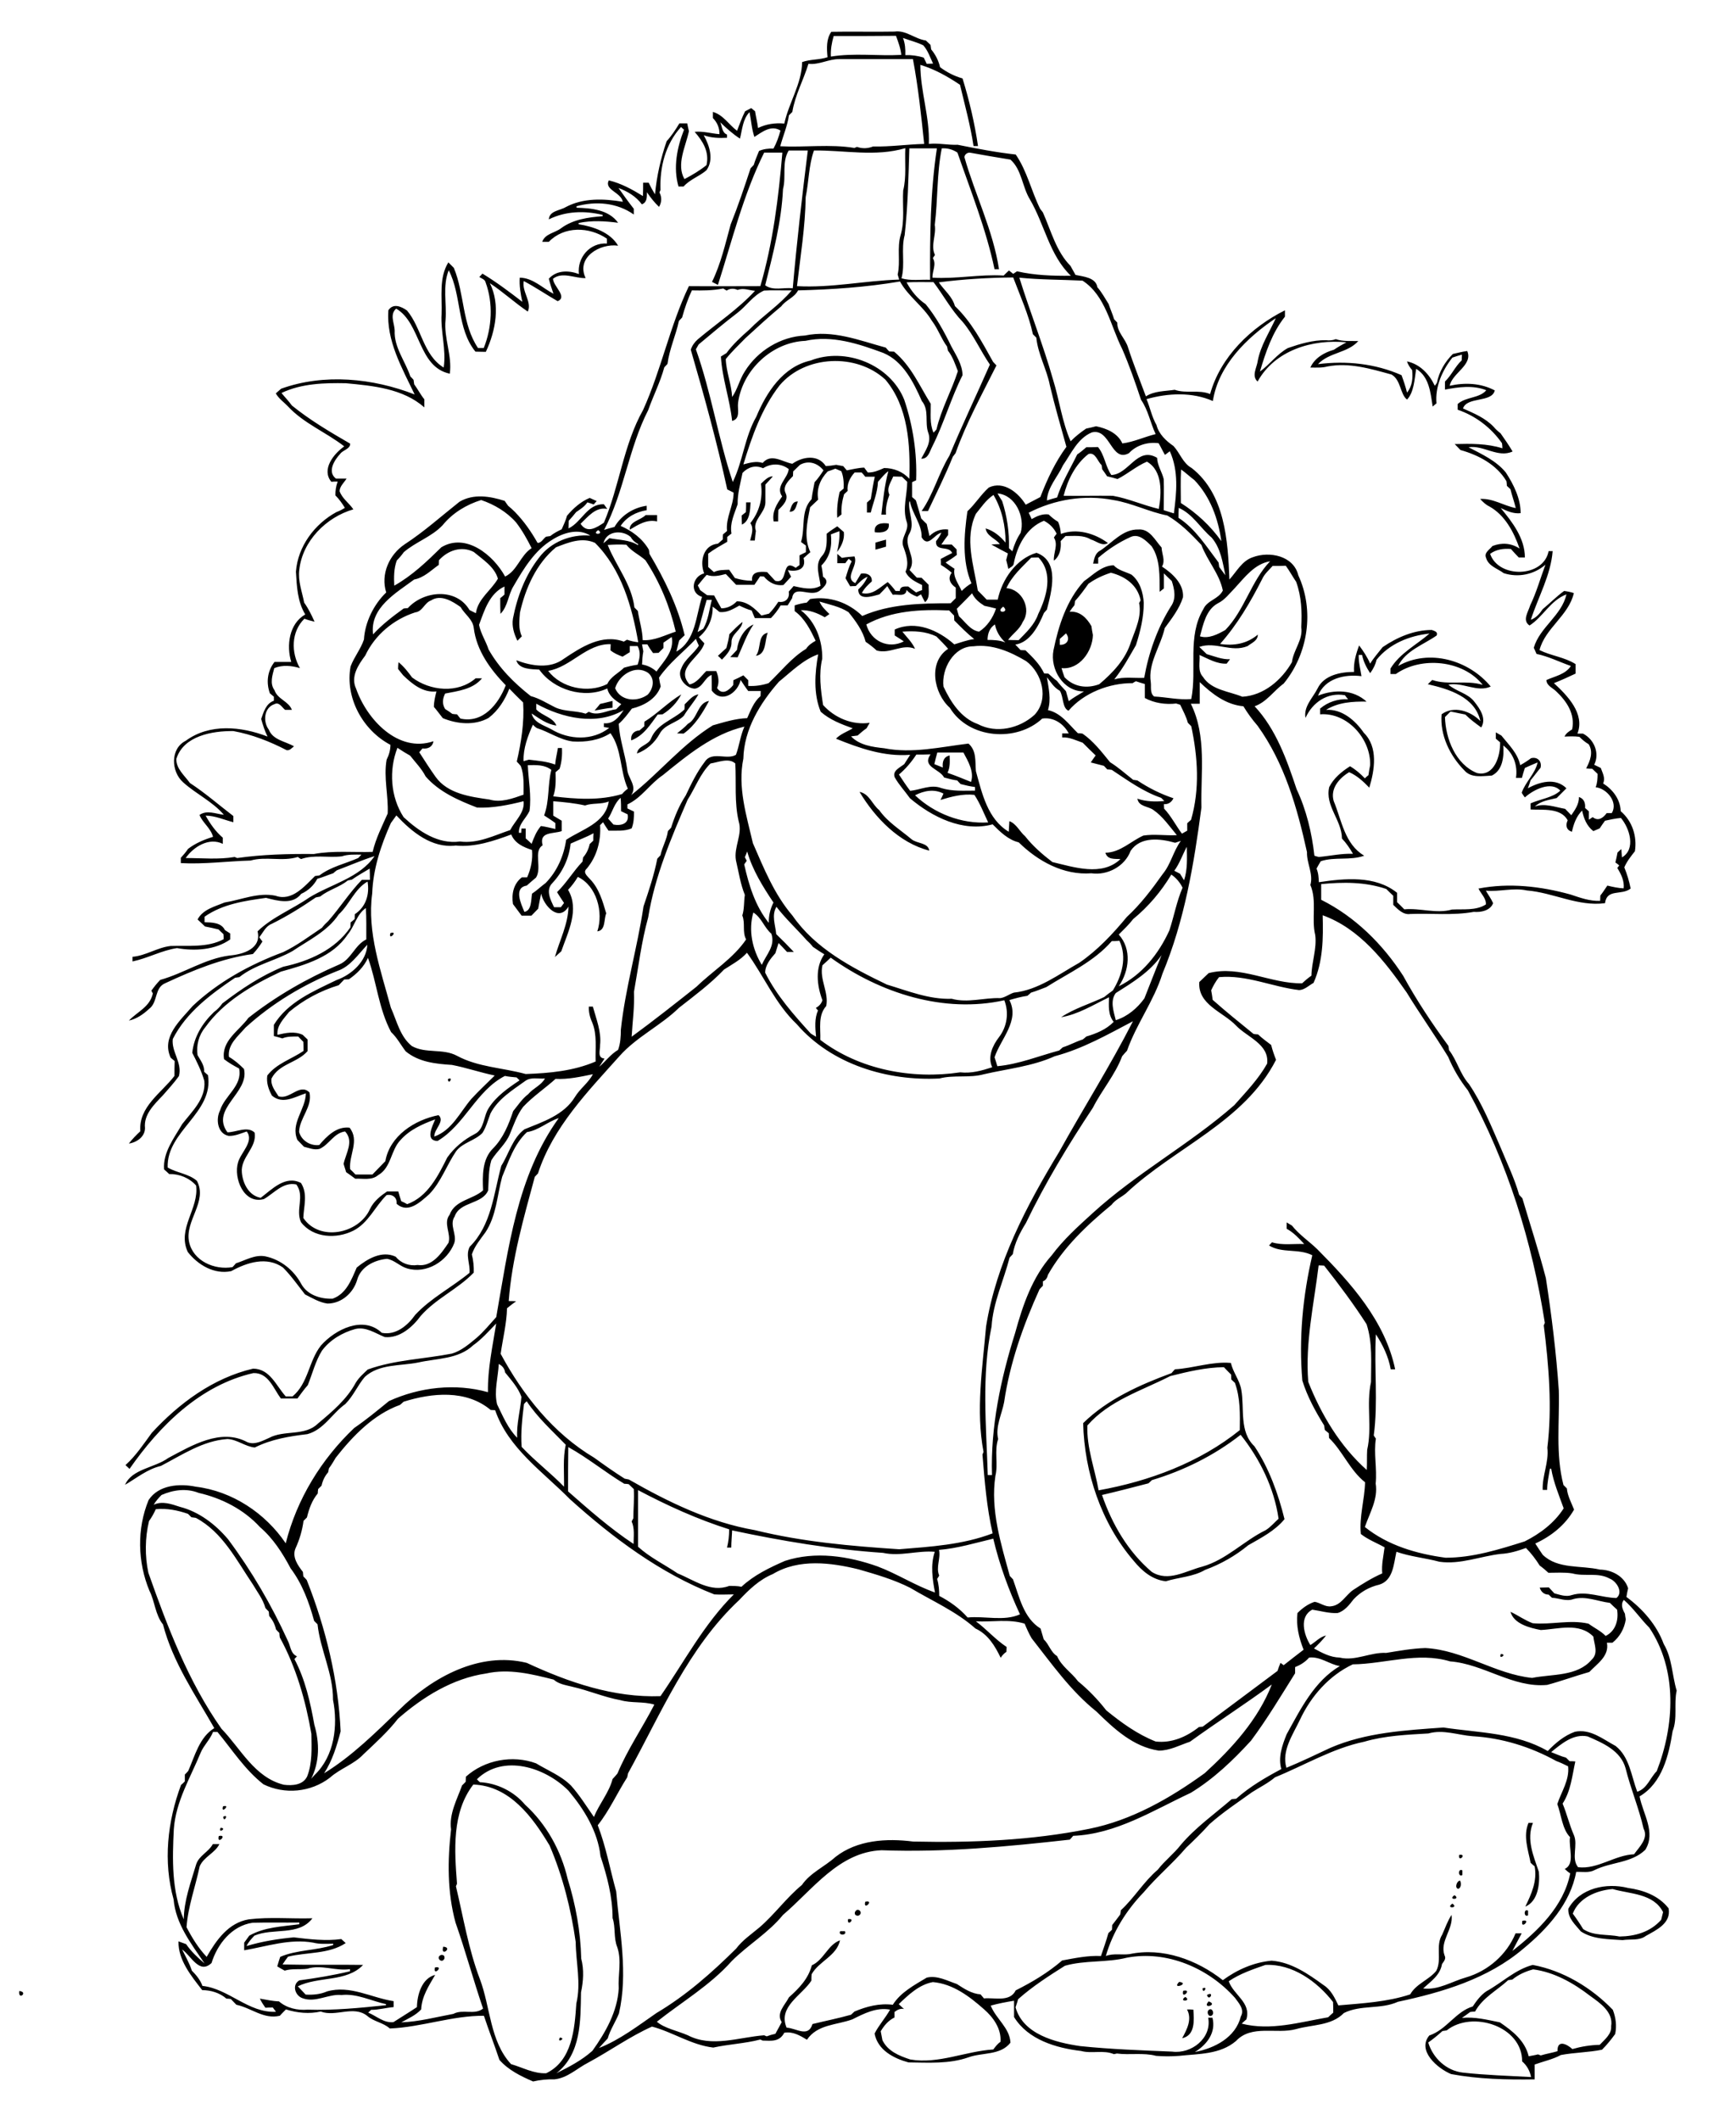 <?xml version="1.0" encoding="utf-8"?>
<!-- Generator: Adobe Illustrator 21.0.2, SVG Export Plug-In . SVG Version: 6.00 Build 0)  -->
<svg version="1.2" baseProfile="tiny" id="Layer_1" xmlns="http://www.w3.org/2000/svg" xmlns:xlink="http://www.w3.org/1999/xlink"
	 x="0px" y="0px" viewBox="0 0 819 1000" overflow="scroll" xml:space="preserve">
<path d="M264.1,961.3C267.4,961.4,262.6,964.3,264.1,961.3 M570.3,948.2c1.6-1.2,2.7,1.6,1.5,2.6C570.2,952,569,949.2,570.3,948.2
	 M560,948c0.7,0,2.2,0,3,0.1c0.3,4.9,1,12.1-5.3,13.5C560,957.4,562.5,952.6,560,948 M570.2,944.2
	C575.1,945.9,566.7,948.1,570.2,944.2 M559.2,942.1C562.5,944.3,555.6,944.5,559.2,942.1 M569.4,941.2
	C573.2,939,570.5,944.7,569.4,941.2 M558.2,939.2C562.8,938.2,557.1,943.8,558.2,939.2 M9.1,939.3C13.6,939.8,8.4,944,9.1,939.3
	 M567.3,938.1C570.3,936.6,567.5,941.3,567.3,938.1 M556.3,935C561.7,935.7,552.4,939,556.3,935 M220.2,935.2
	C220.8,935.8,220.8,935.8,220.2,935.2 M205.2,928.2C209.8,927.2,204.1,932.8,205.2,928.2 M682.5,957.9c-0.5,0.1-1.5,0.2-2,0.3
	c-2.1,1.9-4.4,3.8-6.7,5.4c2.2,7.3,8.5,13.3,16.3,14.2c10.7,1.2,21.5,1.5,32.2,2.1c-0.5-2.9-2-5.5-4.2-7.4
	C718.2,955.9,694.5,948.3,682.5,957.9 M713.5,933.9c-0.5,0.1-1.5,0.2-2,0.3c-5.3,4.9-12,8.2-15.6,14.8c-0.6,0-1.7,0.1-2.3,0.2
	c-1.3,1-2.6,1.9-3.9,2.8c6.1-0.6,12,0.9,17.9,2.1c6,4.1,11.8,8.6,13.6,16c1.5-0.3,2.9-0.5,4.4-0.9c0.3,0.1,0.9,0.4,1.3,0.5
	c2.6-0.8,5.3-1.2,7.9-2c-0.2-5.6,4.4-3.4,7-1c4.2-1.2,8.5-1.9,12.9-2c2.3-2.5,5.7-5,5.4-8.8c1.1-6.6-5.2-10.9-9.8-14.2
	c-7.9-6.1-17-11.3-27-12.6C719.6,930.1,716.3,931.6,713.5,933.9 M701.3,939.4c7.3-4,13.5-10.2,21.8-12.4
	c14.4,2.7,27.7,10.7,37.8,21.2c1.4,3.7,1.9,7.5,1.1,11.4c-1.9,2.6-3.9,5.1-6.2,7.4c-6.4,1.3-13,1.3-19.4,2.5
	c-3.9,2.1-8.3,3-12.4,4.5c0,2.3,0,4.6,0,7c-13.2,0.2-26.5-0.1-39.4-2.5c-6.5-2.7-16.2-11.1-10.3-18.2c8.1-2.7,12.5-11.3,20.5-13.7
	C696.6,943.9,698.6,941.2,701.3,939.4 M208.1,922.3c1.2-0.1,1.7,0.4,1.6,1.6C208.6,926.8,205.2,923.4,208.1,922.3 M209.1,918.4
	C214,918.7,207.6,923.6,209.1,918.4 M396.4,911.1c0.6,0,1.6,0,2.2,0C399.8,913.2,395.1,913.2,396.4,911.1 M718.2,906.2
	C722.8,905.1,717.2,910.8,718.2,906.2 M400.1,905.4C404.1,904.8,399.4,909.4,400.1,905.4 M720.9,903.6c-2.1,1.2-2.1-3.4,0-2.2
	C720.9,902,720.9,903,720.9,903.6 M403.3,902.2c1.2-3,4.5,0.4,1.6,1.6C403.7,903.8,403.1,903.3,403.3,902.2 M685.2,898.1
	C688.5,900.3,681.6,900.5,685.2,898.1 M408.2,897.2C412.8,896.1,407.1,901.8,408.2,897.2 M686.2,894.1
	C689.5,896.3,682.6,896.5,686.2,894.1 M478.2,891.2C478.8,891.8,478.8,891.8,478.2,891.2 M742,902.8c1.7,2.3,3.4,4.8,4.9,7.3
	c5.1,3.4,11.4,2.3,17.1,3.5c7.4-0.1,14.6-2.1,19.7-7.9c0.3-1.2,0.6-2.4,0.9-3.6c-4.5-8.9-15.6-8.5-23.8-10.9
	C753.2,891.8,744.8,895.4,742,902.8 M739.9,900.5c5.4-9.8,18-12.4,28.2-9.8c7.2,1,14.4,3.6,19.1,9.6c1.3,7-5.7,10.2-10.7,13
	c-3.2,2.4-7.3,1.4-11,2c-6.7-0.5-13.9-0.3-19.7-4.1C743.3,908.1,739.6,905,739.9,900.5 M688,891.1c-2-0.3-0.6-4.1,0.9-3.8
	C689.4,888.5,689.4,890.6,688,891.1 M689.9,884.6c-2.1,1.2-2.1-3.4,0-2.2C689.9,883,689.9,884,689.9,884.6 M210.2,877.2
	C210.8,877.8,210.8,877.8,210.2,877.2 M688.4,875.1C692.4,874.4,687.8,879.1,688.4,875.1 M103.2,866.2
	C107.8,865.2,102.1,870.8,103.2,866.2 M104.1,862.3C107.4,862.5,102.6,865.3,104.1,862.3 M721.1,860c0.5,0,1.5,0,2.1,0
	c-3.2,7.8,0.3,15.7,2.8,23.1c0.5,5.7-0.4,13.9-6.4,16.4c2.9-6,5.7-12.1,4.4-19c-0.5-0.4-1.4-1.2-1.9-1.7
	C720.9,872.6,718.5,866.2,721.1,860 M105.3,857.1C108.3,855.5,105.5,860.4,105.3,857.1 M387.2,854.2
	C387.8,854.8,387.8,854.8,387.2,854.2 M105.2,852.2C109.2,851,104,856.2,105.2,852.2 M708.1,780.3
	C711.4,780.5,706.6,783.3,708.1,780.3 M543.4,698.3c-0.4,0.4-1.2,1.2-1.6,1.5c-7.3,1.9-14.6,3.8-21.9,5.5
	c4.7,13.7,12.3,26.8,23.5,36.3c7.8,4.9,16-0.5,23.8-2.5c11.3-3.2,19.5-12.1,29.9-17.2c2.3-1.4,4.1-3.6,6.1-5.4
	c-2.1-14.5-8.8-28.2-17.9-39.6C572.8,686.7,558.4,693.8,543.4,698.3 M552.1,649.2c-13.5,6.9-28.8,11.5-39.1,23.3
	c-0.4,10.5,3.5,20.4,5.3,30.6c23.9-4.3,47.6-13.1,66.6-28.4c0.1-7.5,0.3-15.1-2.3-22.3c-0.4-0.4-1.3-1.2-1.7-1.6
	c0-0.6-0.1-1.7-0.1-2.3c-1.1-1.1-2.3-2.3-3.4-3.5C568.9,645.1,560.4,647.1,552.1,649.2 M554.3,646c8.8-0.5,17.5-3.8,26.4-3
	c1,4.4,4.1,8.1,4.9,12.6c1.6,8.9-1.1,19.8,6.2,26.7c6.9,10.4,11.2,22.3,14.2,34.4c-4.5,5.5-11,8.8-17.1,12.3
	c-6.1,5-12.9,8.9-20.3,11.6c-5.6,3.3-12.4,3.5-18.6,5.4c-6.4-0.7-11.3-4.9-15.2-9.7c-15.3-17.8-23.2-41.6-23.8-64.9
	c11.5-11.3,26.8-18.1,41.7-23.6C553.1,647.3,553.9,646.4,554.3,646 M369.2,592.2C369.8,592.8,369.8,592.8,369.2,592.2 M211.3,509.1
	C214.3,507.6,211.5,512.4,211.3,509.1 M184.2,440.2C188.2,439,183,444.2,184.2,440.2 M405.5,373.6c4.6,0.8,6,6,9.3,8.6
	c4,5.7,10,9.3,15.2,13.7c2.6,2.2,7.8,1.5,8.4,5.4C424.1,397.6,412.9,385.9,405.5,373.6 M324.5,341.5c4.7-2.4,4.5-10,10-10.8
	c-3.1,5.7-6.6,11.6-12,15.4c-0.8,0-2.3-0.1-3.1-0.1C321.2,344.5,323,343.2,324.5,341.5 M283.1,332.1c2-0.4,3.9-1,5.9-1.4
	c0,0.8,0,2.4,0,3.2c-2.9,0.2-5.7,0.9-8.5,1.3C281.4,334.2,282.3,333.1,283.1,332.1 M323,332.3c2-1.8,3.7-4.3,6.5-4.7
	c-2,3.5-4.8,6.6-6.9,10.1c-3.3,3.4-9.1,4-11.4,8.5c-2.3,4.2-6.1,7.6-10.7,9.3c0.4-3.8,5.5-3.8,6.7-7.2c2.8-6.9,10.7-8.8,15.7-13.6
	C323,334.1,323,332.9,323,332.3 M304,340.5c6.2-3.8,11.3-9.3,17.4-12.9c-2,3.9-5.1,7.1-8.8,9.4c-0.6,0-1.7,0.1-2.3,0.1
	c-3.6,4.9-6.6,9.9-12.5,12.2c-0.4-2.6,1.2-4.6,3.9-4.7c0.8-0.7,1.5-1.3,2.3-2C303.9,342.1,304,341,304,340.5 M356.6,309.4
	c2.7-3.4,0.6-9.8,5.6-10.9C360.7,302.1,361.7,308.7,356.6,309.4 M347.7,306.6c0.5-4.8,3.3-10.1,7.8-12c-3.3,4.8-5.1,10.3-7.5,15.5
	c-0.9,0-2.6-0.1-3.5-0.1C345.6,308.8,346.7,307.7,347.7,306.6 M344.1,299.2c2-2,4-4.1,6.2-5.8c-0.4,3.9-5.3,5.5-5.2,9.6
	c0.1,3.4-2.3,5.9-4.5,8.2c-0.6-0.6-1.2-1.2-1.9-1.8c1.3-1.2,2.7-2.5,4-3.7C343.3,303.5,343.8,301.4,344.1,299.2 M413,256
	c1.7-0.5,3.3-1,5-1.4c0,0.8,0,2.5,0,3.3c-1.7,0.5-3.3,1-5,1.4C413,258.5,413,256.9,413,256 M412.7,251.1c-0.6-4.2,3.5-4.6,6.6-4.1
	C419.9,251.1,415.8,251.5,412.7,251.1 M304.6,243c1.8,0,3.6,0,5.4,0c0,0.8,0,2.3,0,3c-5-1.1-9,1.6-12.9,3.9
	C296.8,246,302.3,245.4,304.6,243 M372.5,241.4c0.8-2,1.1-4.9,3.9-4.8C375.6,238.6,375.4,241.6,372.5,241.4 M352,237
	c0.5,0,1.6,0,2.1,0c-0.2,3.6-0.3,8.8-4.1,10.5c0-1.4-0.1-2.9-0.1-4.3c0.5-0.4,1.5-1.2,2-1.6C352,240.1,352,238.5,352,237 M359,228.2
	c1.7-1.5,3.2-3.4,5.6-3.5c-1.1,1.4-2.3,2.6-3.5,3.9c0,2.8,0,5.6,0,8.5c-0.1,5-6.3,8.3-4.5,13.4c-0.2,1.5-0.4,3-0.5,4.5
	c-0.6,0-1.7,0-2.2,0c0.6-2.7,1.9-5.6,0.1-8.2C358.2,241.5,360,235.1,359,228.2 M103.2,190.2C103.8,190.8,103.8,190.8,103.2,190.2
	 M345.2,127.2C345.8,127.8,345.8,127.8,345.2,127.2 M424,945.5c0.8,0.8,1.6,1.5,2.5,2.3c-1.7-0.4-3.2,0.4-4.5,1.4c0,0.6,0,1.9,0,2.6
	c-2.9,1.4-4.9,3.8-6.5,6.5c0.3,1.4,0.5,2.8,0.8,4.2c2.5,5.2,7.9,7.4,13.1,9.1c13.3,2.3,26.1-3.9,39.2-4.7c1-1.3,2-2.7,3.4-3.6
	c0.5-6.1-3.4-11.6-7.8-15.4c-6.9-6.1-14.7-12-24.1-12.8C433.6,936.3,428.6,941.1,424,945.5 M579.7,934.7c2.2,6.5,10.7,10,8.3,18
	c-0.8,0.7-1.5,1.3-2.2,2c13.6,3.5,27.4-0.7,40.8-3c0.8-0.8,1.6-1.5,2.4-2.2c0-1.7,0-3.3-0.1-5c-7.5-9.7-19.2-18.1-31.9-17.5
	C591,929.1,585,931.1,579.7,934.7 M531.6,923.6c-9.6,2.4-19.8,1.1-29.2,3.8c-7.6,4.8-15.4,9.8-22.1,15.8c-0.3,1.3-0.8,2.5-1.2,3.8
	c3.6,12.8,18.9,16.6,30.5,18.3c14.4,1.5,28.9,2,43.4,2.6c9,1.2,18.8-6.3,17-16c0.5,0,1.5,0,2,0c1.8,7-2.6,12.7-8.3,16.2
	c9.3-1.8,19.2-6.8,21.7-16.8c1.9-3.3-1-6.3-2.8-8.8C570.1,928.5,550.5,920,531.6,923.6 M99.8,926.1c-5.8,5.5-9.6-3.4-13.9-6.4
	c1.6,3.3,3.5,6.5,4.6,10c2.1,2.1,4,4.4,5,7.2c12.4,1.3,21.8,12.9,34.7,12.2c-0.4-0.5-1.1-1.5-1.5-2c-1.2,0-2.4,0-3.5,0.1
	c-1-1.4-1.9-2.8-2.6-4.3c3,0.5,6,1.2,9,1.3c3.7,3.2,8.7,4.3,13.5,3.9c12.4,0.4,24.7-0.8,37-2.1v-0.5c-7-1.5-13.7-5.1-21-4.3
	c-6.2-0.6-12.2,3.8-18.4,1.5c-3.5-1.2-5.1-6.3-1.5-8.4c8.1-1.1,16-2.4,23.9-4.3V929c-6.8,1-13.5-2.3-20.1-0.2
	c-3.5,0.5-7.2-0.2-10.7,0.9c-1.2-0.7-2.4-1.3-3.5-2c0.4-1.5,0.9-3,1.4-4.5c7.9-3.4,16.8-2.9,25-5.6V917c-3.1,0-6.3,0.3-9.4-0.5
	c-11.1-2-22,1.8-32.6,3.6c0-1.2,0-2.4,0-3.6c0.8-1.1,1.6-2.2,2.4-3.3c7.2-4.1,15.6-4.3,23.6-5.4V907c-7.3,0.1-14.7-0.1-22,0.1
	C109.3,908.5,102.5,917.3,99.8,926.1 M223.3,841.9c-10.2,13.2-8.9,31.1-7.7,46.8c-0.1,0.3-0.4,0.9-0.5,1.2
	c3.5,14.7,5.9,29.6,11.3,43.8c5,13.2,4.7,29.3,14.7,40.1c5.5,1.6,10.8,4.6,16.6,4.3c12.3-5.9,13.4-21,14.2-32.9
	c2.3-9.6-0.2-19.3-0.3-29c-2.2-15.5-6.1-31-12.3-45.5C251.3,857.3,240.5,842.5,223.3,841.9 M225,839.4c0.3,0.4,1,1.1,1.4,1.4
	c8.1,0.4,16.1,4.4,21.3,10.6c10.1,9.2,17,21.7,20.1,35c3.8,12.2,6.1,24.8,6.4,37.6c1.4,5.3,1,10.8-0.1,16
	c-0.2,13.3,0.1,29-11.6,38.1c6-3,12-6.1,17-10.6c6.2-8.7,11.8-18.5,12.4-29.4c-0.4-6.5,1.5-13.1-0.7-19.5c-1.8-4.4-0.7-9.3-2.2-13.7
	c0-10-2.6-19.8-5.7-29.2c-1.3-11.7-7.7-22.1-15.1-30.9C257.3,833.8,237.4,827.3,225,839.4 M731.8,826.6c2.3,0.9,4.6,2,7,2.6
	c0.4,0.4,1.3,1.3,1.7,1.7c0.7,0,2,0,2.7,0.1c-1.5,6.8-2.1,13.9-6,19.9c2,4.8,3.2,10,5.3,14.8c2.1,4.7-1.4,11.1,2,15.2
	c9.3,1.1,17.2-5.7,26.4-6.1c2.5-3.5,6.9-7.5,4.5-12.1c-2.2-9.7-6.1-18.8-8.5-28.5c-2.3-8.3-10.7-11.9-17.9-15
	C742.3,817.8,736.6,822.7,731.8,826.6 M673.9,817.8c-10.1,0.6-20.4,1-30.3,3.9c-14.9,3.1-28.1,11.1-42.1,16.8
	c-3.3,2.8-7.2,4.7-10.8,7c-6.8,4.9-13.8,9.5-20.1,15.1c-3.5,3.9-7.2,7.5-11,11.1c-6.3,7.4-13.8,13.6-20,21
	c-8.2,8.5-14.6,18.7-17.9,30.1c3.6-1.4,7.5-0.4,11.2-0.9c15.6-3.3,31.8,2.7,44,12.3c6.8-5,14.6-8.4,23-9.2
	c9.3,0.7,17.2,6.2,24.5,11.5c3.5,2.2,5.3,6,7,9.6c11.4-1,23-1.6,33.9-5.2c2.8-5,8.8-6.8,12.3-11.1c2.8-5.5-0.5-11.9,2.8-17.1
	c1.4-3.1,2.5-6.4,4.4-9.3c1,6.7-5.7,12.4-3.3,19.1c0.9,1.6-0.4,2.9-1.2,4.1c-0.9,5.3-5.2,8.1-8.9,11.5c7.2,0.9,13.5-3.3,20.2-5.2
	c10.4-3,19.3-10.8,23.4-20.8c0.7,0,2.2,0,2.9,0c-1.5,2.7-2.9,5.5-4.4,8.3c12-9.4,24.2-21,27.3-36.6c-1-0.6-1.8-1.3-2.6-2.1
	c5.1-2.3,1.7-10.2,2.5-15c-3.7-3.8-4.1-10.5-6-15.6c1.9-5.8,5.8-11.3,5.1-17.8c-1.8-0.9-3.7-1.8-5.6-2.5
	c-12.1-6.7-25.6-10.9-39.5-11.7C687.9,818.6,680.9,815.8,673.9,817.8 M229.4,789.5c-15.8,2.3-29.8,11-41.6,21.3
	c-4.8,6.2-10.6,11.4-16.3,16.8c-4.5,4.8-11,6.7-15.9,11.1c-9,6.9-21.3,8-31.3,3.1c-8.7-6.8-14.7-16.2-21.7-24.7c-0.5,0-1.6,0-2.1,0
	c-1.4,3.6-4.3,6.2-5.8,9.7C89.9,838.5,82.9,849.9,82,863c-0.7,14.1-1.1,29.2,4.7,42.5c0.1-8.9,3.3-17.4,5.8-25.8
	c1.3-4.3,5.9-5.9,7.9-9.7c0.8,0,2.3,0,3.1,0c-2.1,4.3-7.3,5.9-9.3,10.5c-2,9.6-5.5,18.9-6.2,28.7c2.6,5,5.6,9.9,9.5,14
	c4.5-7.8,10.2-16.1,19.9-17.7c9.9-1.2,20-0.2,30-0.5c-6.4,8.5-18.6,4.4-27.4,8.2c-1.4,1.5-2.8,3-3.7,4.9c7.3-2.2,14.8-3.4,22.3-4.1
	c7.4,0.9,15.3,1.8,22.4,0.8c0.7,0.6,1.4,1.3,2.1,1.9c-8,5.3-18.2,4.2-27.2,6.4c-0.9,1.2-1.8,2.4-2.6,3.7c12.7,0.3,25.3,0,38,0.2
	c-7.7,8.2-21.1,5.3-30.8,10.1c1.2,1.3,2.5,2.6,3.7,3.9c3.4,0.2,6.9-0.1,10.1-1.5c10.9-3.1,20.8,3,31.4,4.6c0,0.7,0,2.1,0,2.8
	c-3.6,0.3-7,1.3-10.6,1.3c-0.4,0.3-1,1-1.4,1.3c3.9,1.6,7.4,5,11.9,4.5c3.7-2.4,7.4-4.6,11.1-7.1c0.1-5.8,2.3-13.6,8.6-15.2
	c-3,5.2-6.3,10.1-6.6,16.3c-2.6,2.8-6.1,4.3-9.4,6.1c8.3-0.3,16.5-2.5,24.6-4c4.4-2.4,10,0.7,14-2.5c-4.6-13.5-8.3-27.2-13-40.6
	c-3.9-14.3-3.8-29.3-2.1-43.9c-1-7.4,2.8-14.1,5.2-20.8c0.4-0.4,1.3-1.2,1.7-1.7c0-0.6,0.1-1.8,0.1-2.4c8.8-7.9,22-10.4,33.1-6.3
	c5.6,3.4,11.8,5.8,16.5,10.5c4.1,4.6,7.3,9.8,10.8,14.8c2.5-6.2,7.1-11.4,8.8-17.9c0.8-0.9,1.6-1.7,2.3-2.6
	c4.7-11.3,11.8-21.6,17.4-32.5c-5.2-1.6-10.8-0.6-16-2.1c-7.7-1.4-15-4.6-22.6-6.3c-3.1-0.8-6.4-1.2-8.9-3.4
	C251,789.8,240.1,787.1,229.4,789.5 M617.6,782c-1.8,2.1-4.1,3.5-6.6,4.5c0,1,0,1.9,0,2.9c-6.7,10.7-13.2,21.6-20.8,31.8
	c-8.5,9.3-17.6,18-28.4,24.6c-17.8,8.3-35.3,19.5-55.5,20.3c-0.4,0.5-1.2,1.4-1.6,1.8c-29.5,3.3-59,6.1-88.8,5
	c-20.1,0.8-32.5,18.6-46.5,30.5c-6.9,8.5-16.5,14.1-24.2,21.8c-10.1,11.4-23.6,19.3-35.3,28.6c3.5,3.1,9.8,4.3,14.6,6.4
	c11.4,5.9,24.1,0.9,36,0c0.3,0.1,0.9,0.4,1.2,0.5c1.3-0.5,2.7-0.9,4.1-1.2c1-1.8,2-3.6,3-5.5c-2.8-4.3,1.6-8.1,3.4-11.7
	c4.8-4.3,9.1-8.7,10.8-15.1c5.7-2.6,7.6-9.8,13.3-11.8c-1.6,7.4-9.9,9.8-13.4,16c-0.1,1-0.1,2-0.1,3c-4.5,7-15.9,12.3-11.7,22.2
	c4.5,0.2,10.2,4.9,12.2-1.7c6.1-1.5,12.2-2.7,18.2-4.4c0.4-0.4,1.2-1.1,1.6-1.5c5.7-2.4,11.8-4,18.1-3.2c3.7-5.9,10.2-9.3,16-12.8
	c4.9-1.2,9.7,1.5,14.2,3c3.4,2.2,7,4.6,11.2,4.9c0.4,0.5,1.2,1.4,1.6,1.9c5-0.5,12.2,1.9,15-3.8c7.8-3.9,15.3-8.4,21.9-14.1
	c6-1.1,12.1-2.4,18.3-2.1c1.2-3.6,2.5-7.1,3.5-10.8c0.4-0.4,1.3-1.2,1.7-1.6c0-0.5,0.1-1.6,0.1-2.2c1.3-1.6,2.5-3.3,3.8-5
	c0.1-0.5,0.2-1.5,0.3-2c6.3-5.8,10.8-13.5,17.4-19.1c3.3-4.3,7.7-7.6,11-11.9c7-8.2,15.8-14.4,23.9-21.4c0.5,0,1.6-0.2,2.1-0.2
	c6.4-5.7,13.8-10,21.3-14c-1.6-5.5,0.4-11.2,2.5-16.4c6.6-11.9,13-25,25.1-32.2C627.3,785.3,623,781.4,617.6,782 M766.1,754.8
	c-1.7,2.1-0.6,4.5,0.5,6.5c0.1,0.9,0.2,1.8,0.4,2.7c-0.7,4.4-2.8,8.2-6.3,11c-0.7,0-2,0-2.6,0c1.2,6.3-4.6,9.9-8.3,13.8
	c-6.7,1.9-13.2,4.3-19.9,6.1c-16.2,1.5-29.9-9.9-45.8-11.1c-15.2-4.6-30.6,1.2-45.9,1.4c-11.2,5.3-19.7,15-24.9,26.1
	c-3.3,7-8.8,14.7-6.4,22.7c7-2.9,13.9-6.2,20.7-9.4c16.8-7.3,35.4-8.3,53.4-9.6c16.6,2.5,34.2,2.4,49.2,11.1
	c3.6-3.8,7.8-7.3,12.8-9.1c7.3-1.5,13.2,3.5,19.2,6.7c6.6,5.2,7.4,14.2,10.2,21.6c4.7-1.5,6-6.5,9.2-9.7c8.4-21.6,9.9-47.7-3.5-67.7
	C773.9,763.7,770.6,758.7,766.1,754.8 M364.6,742.6c-6.3,2.6-11.2,7.3-15.8,12.2c-24.1,22.5-36.9,53.5-52.5,81.8
	c-0.1,0.5-0.3,1.5-0.4,1.9c-4.8,7.5-8.4,15.7-13.9,22.6c3.9,10.1,5.8,20.8,8.7,31.2c1.6,19.1,5.7,38.6,1.3,57.6
	c-1.6,4-4.1,7.6-5.3,11.8c-1.4,1.5-2.8,3-4.1,4.5c9.9-3.9,18.4-10.5,27.1-16.5c14-8.3,26.1-19,37.6-30.4c3-4,7.2-6.8,11-10
	c7.2-6.2,12.7-14,20-20c4-5.8,10.7-8.6,15.8-13.2c10.3-8.1,24.2-8.9,36.7-7.3c27.9,0.6,55.7-0.5,83-6c20-4,38.2-14.4,54.6-26.3
	c12.9-11.8,25.2-25.3,31.6-41.8c-12.6,9.3-25.9,17.8-38.6,27c-4.8,1.6-9.5,4.2-14.7,4.2c-12.1-1.8-21.1-10.3-29.5-18.5
	c-12.1-9.7-21-22.4-30.5-34.5c-1.3-2.2-2.3-4.5-3.3-6.9c-7.4-2.3-15.4-0.7-23-1.1c5.1,3.8,9.2,8.6,14.5,12.1c0,0.6-0.1,1.7-0.1,2.3
	c-1.1,0.7-2,1.7-2.7,2.8c-2.7-5.6-6-11.1-11.9-13.8c-9.1-8.1-20.4-13-30.8-19.2c-7.7-3.9-16-6.3-24.3-8.7
	C392.1,737.2,376.9,735.2,364.6,742.6 M708,733.1c-9.7,1.1-19,5.1-28.9,3.7c-6.7-1.8-13.7-2.4-20.3-4.7c-1.3,5.7-1.5,13.5-8.1,15.5
	c-4.7,1.1-8.8,3.4-12.1,6.9c-2,2.6-4.3,5.6-7.6,6.5c-4,0.2-7.9-1-11.9-1.6c-6.3,3.3-4,11.8-0.9,16.7c2.5-1.5,4.5-3.9,7.4-4.5
	c-1.7,2.2-3.7,4.2-5.7,6.1c3.8,2.1,7.7,4.2,12.1,4.3c7.4,1.8,14.5-2.6,22-2.2c6.1-1,12.2-2.1,18.4-2.3c17.8,0.9,32.9,12.3,50.4,14.1
	c9.5-1.9,21.3-0.6,28.1-8.6c3.3-3,1.2-7.2,0.8-10.9c-6.7-6.8-16.6-3.5-24.8-3.1c-5.3-1-12.7-2.9-14.3-8.6c3.5,1.6,6.7,4,10.5,5.4
	c8.9,0.8,17.5-1.8,26.3,0.2c2.7,2,5.8,3.4,8.1,5.8c4.7-2.3,6.2-7.5,5.4-12.4c-1.2-1.1-2.3-2.1-3.4-3.2c-5.7-0.7-11.4-3.4-17.2-1.8
	c-3.4,1.3-6.8-0.5-10.1-0.6c-0.4-0.4-1.2-1.1-1.6-1.5c-2.1,0-3.6-1.3-4.2-3.3c1.4,0,2.8-0.1,4.3-0.1c0.8,0.9,1.7,1.8,2.6,2.8
	c2.7,0.7,5.5,1.8,8.3,0.8c7-2.1,14,1.3,21,1.4c3.4-2.7,0-8-3.3-9.2c-5.4-3-11.8-0.8-17.5-2.4c-3.8-0.6-7.6-0.3-11.3-0.3
	c-1.3-1.2-2.7-2.4-4.1-3.4c-1.9-3-4-5.8-6.5-8.3C716,731.7,712.1,732.9,708,733.1 M443,731.2c0.9,4.1-1.6,8.2,0.1,12.1
	c-0.2,0.4-0.7,1.2-1,1.6c0.8,2.6,1,5.3,1,8c5,2.6,9.6,5.9,13.4,10.2c8.1-0.8,17.2,1.9,24.7-1.5c-5.3-11.4-9.7-23.4-12.6-35.7
	C460.2,727.9,451.7,730.5,443,731.2 M73.5,712c-0.9,2-1.9,3.8-3.2,5.6c-1.9,7.9-2,16.5-0.3,24.4c9,25.5,18.8,51.3,34.5,73.6
	c9.1,9.4,15.6,23,29.4,26.4c4,0.5,9,0.2,11-3.9c2.5-6.4,2.1-13.3,2-20.1c-2.7-15.7-7.2-31.5-14.9-45.5c-0.1-0.5-0.2-1.6-0.2-2.1
	c-0.4-0.4-1.2-1.2-1.6-1.7c-0.5-2.3-1.6-4.5-3.2-6.3c0-0.5-0.2-1.5-0.2-2.1c-0.4-0.4-1.2-1.2-1.6-1.7c-1.1-4.1-3.8-7.5-5.9-11.1
	c-7.7-11.4-14.3-24.7-26.9-31.4c-0.5-0.1-1.6-0.2-2.1-0.3c-0.4-0.4-1.2-1.2-1.6-1.6C83.8,712.5,78.8,711.5,73.5,712 M301,703
	c0,8.9,0,17.8,0,26.7c5.6,5.1,12.5,8.4,18.7,12.6c7.7,3.1,15.6,9.2,24.3,5.9c2,0,3.9,0,5.8,0.4c5.9-5.5,13.2-9,20.5-12.2
	c14.3-4.7,29.9-2.3,43.7,2.6c9.3,3.5,17.7,9,27.1,12.3c-1.2-6.3-2.2-13-0.1-19.2c-8.2-0.7-16.3,2.3-24.4,0.5
	c-23.9-1.6-47.7-5.6-71.2-10.6c-0.1,2.7-0.4,5.4-0.4,8.1c-0.5,0-1.5,0-2,0c0.7-2.8,1-5.7,1-8.6C329.1,716.8,314.8,710.3,301,703
	 M76.2,705.3c-1.4,1.4-2.7,2.9-3.7,4.6c4.1-1.9,8.4-0.3,12.4,1c9,2.3,16.8,8.3,22.7,15.3c11.1,14.9,20.5,31,28.2,47.9
	c1.3,2.5,1.3,6.1,4.3,7.3c-0.3,0.3-0.9,1-1.2,1.3c5.1,9.6,7.5,20.4,9.4,31c2.5,8.5,2.5,17.5-1.5,25.5c0.4-0.5,1.2-1.4,1.7-1.9
	c9.3-8.9,11-23.3,8.6-35.4c0.1-12.4-6-23.5-7.3-35.6c-0.4-0.4-1.2-1.2-1.6-1.6c-2.4-8.8-5.6-17.5-11.1-24.8
	c-3.8-7.2-8.3-14.2-14.5-19.5c-7.6-8.3-18-13.6-28.9-16.1C87.9,702,81.7,702.9,76.2,705.3 M268.1,682.7c-0.1,6.9-0.1,13.9-0.1,20.9
	c9.9,8.7,19.9,17.5,30.9,24.8c0-3.5,0.6-7.3-0.9-10.6c0.2-0.4,0.6-1.2,0.8-1.5c0-4.6,0.5-9.2,0.2-13.8c-0.8-0.8-1.6-1.5-2.4-2.3
	c-0.5-0.1-1.6-0.2-2.1-0.2C285.4,694.5,277.3,687.8,268.1,682.7 M247.2,662.4c-0.8,6.7-1.6,13.4-1.1,20.2c6.3,6.7,13.6,12.2,20,18.8
	c0.1-6.6-0.6-13.3,0.8-19.8c-6.4-6.6-13.3-12.8-18.4-20.5C248.1,661.4,247.5,662,247.2,662.4 M190.4,661.3c-0.4,0.4-1.2,1.1-1.7,1.5
	c-12.5,4.5-22.3,14.7-30.3,24.9c-1,1.7-2,3.4-3.2,5c-0.1,0.5-0.3,1.5-0.4,1.9c-1.6,1.8-2.6,4-3.1,6.3c-0.4,0.4-1.2,1.2-1.6,1.6
	c-0.1,0.5-0.2,1.6-0.2,2.1c-2.7,3.2-4.1,7.2-5.1,11.3c-0.4,0.4-1.2,1.2-1.6,1.6c-0.6,4.5-1.9,8.9-3.8,13c-1.7,4.1,1.1,8,3.5,11.1
	c0,0.5,0.2,1.6,0.2,2.1c0.4,0.4,1.2,1.2,1.6,1.7c9,22.7,14.9,47.1,16,71.4c-1.8,6.9-3.9,13.8-7.8,19.8c13.3-8.2,24.4-19.3,35.5-30
	c15.5-15.3,37.8-27.6,60.1-22.1c19.8,9.2,41,16.5,63.1,15.7c11.2-16.2,20.5-34,34.6-48c-3.1,0-6.2,0.2-9.2,0
	c-25.6-10-47.9-26.7-68.1-44.9c-12.8-13-29.1-24-35.3-42c-0.5,0-1.6-0.1-2.1-0.1C219.9,655.5,203.8,657.1,190.4,661.3 M235.3,643.5
	c-0.3,6.3-2.3,12.7-0.8,19c2.7,5.5,5.1,11.4,9.5,15.8c-0.4-6.5,1.5-12.9,2-19.3c-1.6-4.4-4.8-7.9-7.7-11.5
	C238.1,645.8,237,644.3,235.3,643.5 M622.1,597c-2.2,18.2-6.4,36.4-4.9,54.9c6.1,15.5,15.1,30.5,27.6,41.6c0.2-3.2,0-6.3,0.2-9.5
	c2.4-10.5-0.5-21.5,1.8-32c0-9.2,0.8-18.5-2.1-27.3c-6.1-9.5-13-18.7-20-27.6C624,597,622.8,597,622.1,597 M388,455.4
	c-1.5,6.7,3.1,12.7,1.8,19.2c-4,4.5-2.6,10.5-2.8,16c18.5,14.1,43.3,18.7,66,15.3c5.2,0.6,10.2-0.8,15.1-2.4
	c-2.3-4.9,0.2-10.3,3.2-14.2c3.8-4.9,4.8-11.6,2.5-17.4c-28.5,6.3-58.5-3.3-81.9-20.1C390.6,453,389.3,454.3,388,455.4 M173.6,451.9
	c-1.9,4.2-5.2,7.5-9,10.1c-0.6,0-1.6,0.1-2.2,0.1c-0.9,0.9-1.7,1.8-2.6,2.7c-8.6,2.6-16.6,6.9-23.4,12.6c-2.5,3.2-5.9,6.4-5.5,10.8
	c3.9-0.9,8-1.8,11.9,0c0.7,0.7,1.5,1.4,2.3,2.2c0,1.8,0,3.7,0,5.5c-4.9,5.6-13.4,5.9-17,12.9c-0.5,3.3,1.7,5.8,3.3,8.4
	c5.3,1.8,10-6.4,14.6-1.8c1.5,6.8-4.7,12-4.9,18.6c1.1,4.1,5.3,6.7,9.5,6.2c3.6-4.2,8.2-8.9,14.3-8.2c4.9,6.1-0.4,12.9,0.3,19.6
	c0.8,0.8,1.7,1.6,2.5,2.5c2.7,0,5.4,0,8,0c2-2.1,4.1-4.2,6.1-6.3c2.1-12,13.9-19.5,25.1-21.7c3.2,2.9-2.2,6.6-2,10.1
	c8.4-3,12.1-11.5,17.5-17.8c3.5-3.8,7.3-7.3,11-11c-6.8-1.4-13.4-3.7-20.2-5c-7.7-0.5-15.6-1.3-21.8-6.4c-2.3-3-4.1-6.5-6.9-9.1
	C178.6,475.8,177.7,463.2,173.6,451.9 M526.4,468.5c-2.8,3.7-1,8.7,0,12.8c5.5-1.7,10.2-5.7,13.5-10.3c2.7-6.8,5.3-13.6,8.1-20.4
	C542.6,458.5,534.3,463.5,526.4,468.5 M341.6,457.4c-6.4,6.7-13.9,12.3-21.2,18c-8.7,8.5-20,13.7-28.1,22.8
	c-15,16.8-31.4,33.5-38.5,55.4c-0.4,0.4-1.1,1.2-1.5,1.6c-5.2,19.3-10.8,38.6-12.3,58.6c0.9,0,2.6,0,3.5,0.1
	c-1.5,1.1-2.9,2.1-4.3,3.3c-0.2,7.3-2,14.4-3,21.5c10.5,19.5,24.9,37.6,44.1,49c4.7,3.4,9.5,6.8,14.4,9.9c0.5,0.1,1.5,0.3,2,0.4
	c18.5,10.6,38.2,20.2,59.5,23.9c22.3,5.5,45.2,7.5,68,9c14.8-1.2,30-2.1,44.1-7.5c-2.8-12.2-3.8-24.7-4.8-37.2
	c0.1-0.3,0.4-0.9,0.5-1.2c-3.7-19.6-0.5-39.6,1.2-59.2c4.8-29.8,19-56.9,34.5-82.4c11.4-20.6,24.1-40.6,34.8-61.6
	c-12,6.3-23.7,13-36.9,16.5c-10.6,4.8-22.2,5.9-33.4,8.5c-6.9,1.9-14.1,0.2-21,2c-24.5,1.3-50.9-6.6-67.3-25.6
	c-10.1-9.6-15.5-22.7-23.5-33.7C349.2,453,345.3,455,341.6,457.4 M159.1,458.1c-15.8,6.3-30.7,15.2-43.3,26.7
	c-3.4,4-8.5,7.9-7.8,13.8c2.6,1.5,4.9,3.5,7.1,5.7c2.7,11.3-16,18.7-7.8,29.9c4.1,0,9.4-3.1,12.8,0.1c1.3,7.1-6.7,11.7-6,18.8
	c0.4,5.2,3.3,11,8.9,12c5.4-4.1,11.7-10.8,19-7c3.3,5.2,1.3,10.9,1.1,16.5c7.6,11.3,26.1,7.5,31.4-4.1c1.7-3.7,4.9-6.2,8.1-8.4
	c1.8,0,3.5,0,5.3,0c0.4,1.5,0.9,3.1,1.4,4.6c1,0.4,1.9,0.9,2.8,1.4c9.7-3.5,14.6-13.4,18.9-22c3.3-4.7,7.9-8.5,13-11.1
	c4.6-2.3,4-8.4,6.6-12.3c3.5-5.5,9.1-9.4,14.5-13c-0.4-0.4-1-1.1-1.4-1.4c-1.9-0.2-3.7-0.3-5.5-0.7c-13.6,7-18.9,23.1-31.8,30.7
	c-6-0.2-2.4-7-1.1-10.2c-6,2.2-12.1,4.9-16.4,9.8c-4.6,4.8-4.3,13-10.5,16.5c-3,2.6-7.2,1.5-10.8,1.7c-1.4-1.1-2.9-2.1-4.3-3.1
	c-0.4-1.3-0.8-2.6-1.2-3.9c1.1-5.1,5-10.7,0.7-15.3c-5.3,0.7-7.5,6.2-12,8.2c-2.5,0.7-5-0.4-7.4-1c-1-1.1-2.1-2.1-3.1-3.2
	c-3.4-7.8,3.9-14.4,4-22c-5.3,1.7-10.9,5.4-16,1.1c-1.6-2.9-2.7-6.1-2.2-9.5c4.4-5.7,11.4-7.7,17.1-11.6c0-1.4,0-2.9-0.1-4.3
	c-0.8-0.8-1.6-1.6-2.4-2.5c-2.5,0-5.2-0.1-7.5,0.9c-1.3-0.4-2.6-0.8-4-1.1c0-1.8,0-3.6,0-5.3c6.6-10.8,18.6-15.8,29.5-21.1
	c7.1-2.5,14.2-8.8,14.6-16.7C168.9,450.3,165.3,456,159.1,458.1 M524.5,444c-8.4,9.7-20.3,15-30.9,21.7c-2.4,0.9-4.8,1.9-7.2,2.6
	c-0.4,0.4-1.2,1.1-1.7,1.5c-2.9,0.4-5.7,1.2-8.5,2c5,9.7-4.1,18.3-7,27c0.5,1.4,0.9,2.8,1.3,4.2c10.1-0.9,19.5-4.8,29.2-7.4
	c0.4-0.4,1.3-1.1,1.7-1.5c3.2-1,6.2-2.7,9.4-3.7c0.4-0.3,1.3-1,1.7-1.4c4.7-1.4,9.4-3.3,12.9-6.9c-2.7-3.4-2.3-7.6-2.2-11.6
	c-7.3,3.5-14.6,8.1-22.6,9.4c6.1-4.1,13.6-6.3,20.3-9.5c1.3-1.1,2.7-2.1,4.1-3.1c4.3-7,6.8-15.7,3.1-23.5
	C526.6,444,525.5,444,524.5,444 M624,431.8c0.3,10.8,0.2,21.8-4.3,31.9c-2.2,1.2-4.2,3.3-6.8,3.4c-12.7-1.5-24.8-7.3-37.8-6.1
	c-1.5,1.9-2.7,4-3.7,6.2c0.3,1.5,0.5,3,0.7,4.5c6.3,5.6,12.8,10.8,19.3,16.1c0.5,0.1,1.6,0.2,2.1,0.2c1.9,1.8,4.1,3.4,6.2,5
	c0.6,2.4,1.4,4.7,2.3,7c-15,29.4-47.9,41.4-70.9,63.1c-2.3,1.8-5,3-6.7,5.3c-11.5,9.5-22.6,19.9-30,33c-0.3,1.4-1,2.6-2.4,3.1
	c0,0.5,0,1.5,0,2.1c-0.4,0.4-1.2,1.2-1.6,1.7c-7.7,17-14,34.8-16.7,53.3c-1.1,5.7-4.2,11.5-2.8,17.3c-1.9,5.6,0.1,11.7-1.3,17.4
	c-2.4,16.1,2.6,31.9,6.8,47.2c0.4,0.4,1.1,1.2,1.5,1.6c3,8.3,5,18.3,13,23.2c0.5,1.7,1,3.4,1.5,5.1c2.5,2.3,3.3,6.1,6.3,7.9
	c2.1,4.9,6.8,7.7,9.9,11.9c4.9,4,9.4,8.7,13.3,13.7c7.1,5.8,14.7,11.3,23.3,14.7c7.5,0.9,14.6-2.2,20.4-6.8c0.5-0.1,1.4-0.2,1.8-0.2
	c11.7-8.6,23.6-17.6,35.3-26.3c0.4-1.3,0.9-2.6,1.4-3.8c0.4,0.3,1.1,0.8,1.5,1.1c3.1-2.4,6.2-4.9,9.4-7.3
	c-2.2-5.6-3.6-11.3-2.9-17.3c2.3-2.3,5-4.3,8.1-5.3c2.7,0.4,5,2.6,7.9,2.1c4.6-0.5,6.8-5.3,10.3-7.7c4.4-2.9,8.9-5.7,13.7-7.8
	c-0.4-4.2,0.6-8.2,1.1-12.3c-3.7-2.1-7.8-3.6-11.2-6.3c-0.8-8.3,1.8-16.2,2-24.4c-7.2-5.7-10.5-14.6-17-20.9c0-0.6-0.1-1.7-0.1-2.2
	c-0.5-0.4-1.4-1.2-1.9-1.6c-0.1-0.5-0.2-1.6-0.3-2.1c-4.1-6.6-8-13.7-10.3-21.2c-1.7-19.8,0.2-39.8,4.7-59.1
	c-6.5-3.3-14.2-0.8-20.4-4.6c0.3-0.4,1-1.1,1.4-1.5c4.9,1.5,10.1,0.6,15.2,0.8c-2.5-2.7-5-5.4-8.3-7.2c0-0.8,0-2.3,0-3
	c0.8,0.5,1.7,1,2.5,1.5c3.4,4.3,8.1,7.4,12,11.2c15.9,16,31.9,33.8,36.7,56.6c-0.5,0-1.6,0-2.1,0c-1-5.8-3.7-11.5-7-16.5
	c-0.9,15.9,1.1,32.1-1,47.7c0.2,0.4,0.7,1.1,1,1.5c-1.1,6.8,0.6,14.2-0.1,21.2c1.2,7.3-2.8,13.8-5.1,20.5
	c10.8,8.7,24.5,12.7,38.1,14.5c12.9,0,25.2-3.9,37.3-7.7c7.2-3.6,14-8.7,18.4-15.6c-2.2-6.1-4.8-12.3-5.9-18.7h-0.6
	c-0.5,3.3-1.3,6.6-1.3,10c-0.5,0-1.5,0-2.1,0c-0.3-6.7,3-13.1,2.2-19.9c2.3-19.1,0.7-38.7-1.7-57.7c0.1-0.3,0.4-0.9,0.5-1.2
	c-6-38.3-17.6-75.7-36.3-109.7c-3.8-4.8-6.9-10.1-9.3-15.8c-6.3-10.3-13.3-20.1-19.6-30.4C653.4,453.6,641.5,438.1,624,431.8
	 M355.4,430.5c-2.4,8.4-0.5,17.3,4,24.7c2.1-4.9,6.5-8.9,4.5-14.7C360.5,437.6,359.3,432.9,355.4,430.5 M164,440.9
	c-7,10.6-20,14.3-31.5,17.5c-13.4,6.3-26.9,14-35.7,26.3c-3,3.6-4.3,8.5-3.6,13.1c1.4,2.5,3.3,4.8,3.1,7.8c0.4,0.4,1.3,1.2,1.8,1.6
	c2.9,17.9-19.6,26.3-19,43.6c4.4,2.6,9.9,2.9,13.8,6.3c5.2,9.8-5.8,18.8-3.7,28.8c1.9,9,12,13.4,20.5,11.9c0.4-0.4,1.2-1.3,1.6-1.8
	c4.5-1.4,8.9-4.2,13.8-3.3c7.3,1.5,13.5,6.5,17,13c2.9,5.3,9.2,7.2,14.8,7c6.5-2.3,8.9-9,11.4-14.7c5-4.1,11.9-8.2,18.4-5.1
	c2.5,3.1,6.4,4.5,10.3,3.9c6.9,1,11.3-5.6,14.6-10.5c1.3-4.3-2.6-9.2,0.5-13.2c2.6-7,10.8-7.1,15.8-11.5c-0.3-6.8-0.5-14.8,4.8-19.9
	c4.7-4.8,7.3-11.2,9.4-17.5c2.3-2.8,4.2-5.8,7.1-8c2.3-2.8,6.1-4.1,7.9-7.4c-3,0.3-6.5-0.8-9.2,1.1c-6.1,4.4-12.9,8.5-16.5,15.4
	c-1.2,3.1-2,6.4-3.8,9.2c-3.6,3.7-9.3,4.5-12.4,8.6c-4.5,6.6-7.1,14.5-12.7,20.3c-4.1,3.6-10,9.4-15.4,4.5c0.3-2.9-1.9-4.6-4.7-4.1
	c-5.5,5.4-8.6,13.2-15.7,16.8c-7.9,4-19,3.5-24.7-4c-2.7-5.9,1.9-12.2-2.2-17.8c-6.3-1.3-10.4,4.1-15.3,6.9
	c-9.5,2.6-14.4-9.9-12.2-17.3c1.3-4.7,7.7-9.9,4.1-14.6c-2.7,0.9-5.5,2.2-8.5,2.1c-5.3-1-6.2-7.9-4.1-12c2.2-7.1,10.7-11.6,9-19.8
	c-2.5-1.3-4.9-2.7-7.1-4.4c-1.4-8.7,7.1-13.4,11.5-19.5c13.1-10.3,27.6-18.6,42.9-25.2c5.6-2.4,7.3-9.2,12.7-11.8
	c0-5,0.1-9.9-0.2-14.8C168.2,431.4,167.3,437,164,440.9 M366.3,427.8c-2.4,4.1-0.5,8.5-0.1,12.9c2.8,2.7,5.6,5.5,8.3,8.4
	c-0.8,0-2.4,0-3.2,0c-1.3-1.4-2.6-2.8-4-4.2c-0.5,1.6-1,3.2-1.5,4.8c-2.3,2.6-4.8,5.6-4.8,9.2c5.4,10.8,13.5,19.9,21.5,28.7
	c0.8,0.5,1.6,1,2.5,1.5c-0.4-4.1-0.8-8.5,0.9-12.4c-0.3-0.3-0.8-0.9-1-1.2c1.5-0.8,2.6-2,3.1-3.6c-2.6-6.9-3.6-15.4,0.9-21.7
	c-1.9-1.1-3.6-2.3-5.4-3.5c-0.9-1.2-1.9-2.2-3-3.2C375.8,438.2,370.6,433.4,366.3,427.8 M552.6,412.6c-4.8,8-10.8,15.1-18,21
	c-2,2.6-4.4,4.9-6.8,7.3c6.2,6.9,5,17.1,0,24.4c11-5.4,18.9-15.4,23.9-26.4c2.2-6.7,3.4-13.6,6.2-20.1
	C556.7,416.3,554.9,414.2,552.6,412.6 M351.4,404.4c0.2,0.4,0.7,1.3,0.9,1.7c-0.3,0.4-0.9,1.3-1.2,1.7c2.2,9.8,5.2,19.7,11.6,27.6
	c-0.1-3.4,0.7-6.6,2.2-9.6c-5-7.5-9.9-15.3-12.4-24.1C352.2,402.6,351.8,403.5,351.4,404.4 M554,410.8c0.9,0.5,1.8,0.9,2.7,1.4
	c0.6,1,1.3,2.1,1.9,3.1c1.7-5.1,1.4-10.5,1.3-15.8C557.9,403.2,556.5,407.4,554,410.8 M269.2,398c-0.7,6.9-3.8,13.5-8.6,18.6
	c-3.3,3.3-0.9,7.9,0.8,11.4c1.1,0,2.1,0,3.2,0c0.4-0.5,1.1-1.5,1.5-2c-1.1-1.7-2.3-3.4-3.3-5.1c4.5-4.4,7.7-9.9,12-14.4
	c0.1-0.5,0.2-1.5,0.3-2c1.6-1.8,2.6-4,3.1-6.3c0.4-0.4,1.3-1.2,1.7-1.6c0-1.2,0-2.4,0.1-3.5C276.6,395,272.8,396.3,269.2,398
	 M261,378c0,2.3,0,4.5,0,6.8c1.3,0.8,2.7,1.6,4,2.4c0,1.6,0,3.3,0,4.9c-4,1.4-10.8,0.1-9,6.7c-4.5,2.8-0.2,10.5-3.1,15.2
	c-1.5,1.3-3,2.5-4.4,3.8c-6.3,1-2.7,8.6-1.1,12.4c3.5-0.6,3.1-5.8,3.6-8.6c2.3-1.5,4.2-3.4,6.4-5c5.4-5.5,8.6-12.8,9.7-20.4
	c7.5-5,18.5-7.8,20.1-18.1c-3.6,1.5-7.5,0.6-11.2,1.9C271.1,378.9,266,378.4,261,378 M286.9,386.2c0.8,0.9,1.7,1.9,2.5,2.8
	c3.5,0.7,7.6-0.3,6.7-4.8c-1-0.5-2.1-1-3.1-1.5c0-2.1,0-4.2-0.2-6.3C289.8,378.9,289,383,286.9,386.2 M431.7,375.2
	c9.1,8.6,21.9,13.6,34.5,12.8c-2.1-4.4-3.8-8.9-6.5-13c-5.5-0.6-10.8,0.8-16,2.4c0.5-1,1-2,1.4-3C440.8,372.1,435.9,373,431.7,375.2
	 M249,361c0.3,7.2,1.8,14.4,0.8,21.6c-1.6,3.5-5.2,6.1-5,10.3l1.1,0c0-0.5,0.1-1.5,0.1-2c0.5,0,1.5,0,2,0c0,1.5,0,3,0,4.6
	c0.9,0.8,1.9,1.7,2.8,2.6c1.1-3,2.3-6,4.4-8.4c2.3,0.3,4.5,0.9,6.8,1.4c0-0.7,0-2.1,0-2.8c-1.7-1.3-3.5-2.4-5.3-3.6
	c2.6-7,1.6-14.4,3.4-21.5C256.9,360.7,252.9,360.9,249,361 M335.2,360.2c-4.9,4.8-7.2,11.5-10.8,17.1c-7.7,17.9-15.5,36.1-18.6,55.5
	c-3.2,11.5-4.6,23.4-6.7,35.1c0.3,7.1-0.7,14.1-1.1,21.2c10.4-7.6,20.5-15.6,30.6-23.6c7.7-7.5,17.3-13.3,23.4-22.3
	c-1.9-3.5-0.3-7.7-1.8-11.3c1-3.1,0.7-6.5,1.2-9.7c-2.1-5.2-2.9-10.8-4.2-16.3c-1.1-6.3,3.2-12.2,1.3-18.4c-2.1-9-1.1-18.2-1.6-27.3
	C343.9,357.4,338.9,359.6,335.2,360.2 M432.3,356c-2.3,3.5-5,6.7-8.2,9.4c1.7,2.6,3.4,5.2,5.3,7.7c4.9-0.5,9.8-3.2,14.7-1.3
	c5.2,1.6,10.6,1.2,15.9,1.2c0-0.4,0-1.3,0-1.7c-2.3-0.3-4.5-0.8-6.8-1.4c-0.4-0.4-1.2-1.2-1.6-1.7c-2.1-0.3-4.1-0.8-6.2-1.4
	c-2.1-4.1-10.6-4.9-6.4-10.9C436.8,356,434.5,356,432.3,356 M442.2,355c-0.5,1.8-1,3.7-1.4,5.5c1.3,0.5,2.7,1.1,4,1.6
	c-0.3-2.6,0.3-5,3.2-5.7c0.1,2.8,0.3,5.6-1,8.2c3.8,1.3,7.4,2.8,11.1,4.3c1.6-4.8-1.4-9.8-3.6-13.9C450.4,355,446.3,355,442.2,355
	 M187.5,352.8c-4.1,10.5-3.3,23.1,2.9,32.7c7.2,6.7,16.3,12.9,26.6,11.5c8.4,1.1,16-2.8,23.7-5.4c2.3-4.4,7-8.3,6.3-13.6
	c-7.1,1.8-14.6,3.3-21.9,3c-8.8-3.4-18-7.4-24.3-14.7c-1.9-3.7-4.8-6.6-7.3-9.8C191.4,355.3,189.4,354.1,187.5,352.8 M312.7,365.7
	c-6.1,4.1-10,10.7-16.7,13.8c0,0.5,0,1.5,0,1.9c1,0.5,2.1,1,3.1,1.5c0,2.7-0.1,5.4-1.1,7.9c-3.5,1.5-7.3,1-10.9,1.1
	c-0.9-1.3-1.8-2.6-2.6-4c-0.3,0.3-1,1-1.4,1.4c0.5,7.3-1.5,14.8-6.3,20.5c-2,1.8,0.3,3.5,1.5,4.9c4.3,4.4,6,10.4,7.7,16.2
	c-1.2,2.9-0.2,8-4.2,8.5c3-9-0.3-21.5-9.2-25.7c-1.3,2.2-2.8,4.2-4.6,6.1c5.5,9.3,0,19.8-3.2,29c-1,0.9-2,1.8-3,2.7
	c2.2-7.9,6.2-15.3,6.4-23.8c-4.6,7.6-11.7-0.5-12.9-6.1c-0.5,2.4-1,4.7-1.4,7.1c-1.1,1.1-2.1,2.2-3.2,3.3c-1.5,0-3,0-4.6,0
	c-1.4-1.8-2.7-3.7-4.1-5.5c-0.7-4.7,0.2-9.5,4.2-12.6c0.6,0,1.8,0,2.5,0c1.8-4.1,2.7-8.4,2.3-12.9c-4-1.3-8.1-3.1-9.8-7.3
	c-8.4,3.1-17.2,6.1-26.2,5.2c-11.3,1.4-20.8-6.5-28-14.2c-0.9,1.2-1.7,2.4-2.6,3.6c-4.7,10.5-8.4,21.7-8.8,33.2
	c-2.5,18.4,4.1,36.4,8.8,53.9c2.8,6.2,4.3,13.6,9.9,18.1c6.6,3.7,14.6,1,21.3,4.6c10,5.4,21.6,5.6,32.4,8.6
	c11.2-0.4,22.5-1.4,33-5.9c-0.2-6.2,0.8-12.6-1.6-18.4c-1.1-2.4-1.7-4.9-1.6-7.5c0.5,0,1.5,0,1.9,0c1.6,5.9,4.1,11.9,3.4,18.1
	c0.1,2.4-1.5,6.1,2.1,6.4c-0.8,1.3-1.7,2.6-2.5,3.9c3-2.6,5.4-5.9,8.9-8c1.1-3,1.3-6.3,1.3-9.5c2.1-19.6,7.8-38.7,10.7-58.2
	c2.5-7.4,5-14.8,6.5-22.5c0.4-0.4,1.1-1.2,1.5-1.6c0.8-3.9,3-7.4,3.5-11.4c0.4-0.4,1.1-1.2,1.5-1.6c1.7-5.3,3.8-10.5,6.9-15.2
	c2.6-5.5,5.3-11.1,9-15.9c3.3-5.2,10.5-0.7,14.7-3.3c1.6-4.3,2.1-9.1,4-13.3C336.3,346.3,324.3,356.3,312.7,365.7 M251.4,341.9
	c-2.4,5.4-4.6,11.1-4.4,17.2c0.8-0.2,1.7-0.5,2.5-0.7c4.2,0.5,8.4,0.8,12.4,2.3c0.2-2.6,0.9-5.2,1.3-7.8c0.5,0,1.4,0,1.9,0
	c0.2,3.3-0.1,6.6-1.1,9.8c-0.5,0.4-1.4,1.2-1.9,1.6c0.1,3.9,0.2,7.8-1.1,11.4c10.8,1.3,21.9,2.1,32.5-1.1c0.8-1,1.7-1.8,2.7-2.5
	c-3.8-8.4-2.7-18.6-8.2-26.2c-5.3,3.4-11.7,4.3-17.9,3.9c-6-0.8-11.1-4.5-16.8-6.3C252.6,343.1,252,342.5,251.4,341.9 M253,332
	c0,0.7,0,2.1,0,2.7c2.8,3,7.9,3.7,9.5,7.6c-4.5-0.6-8-3.3-11.7-5.7c1.1,4.4,5.7,5.5,9.2,7.4c8.3,5.1,19.6,5.6,27.4-0.6
	c-0.6-0.1-1.9-0.3-2.5-0.4c0-0.4,0-1.4,0-1.8c4.4,0.5,7.2-2.9,9.3-6.2C281.5,342.5,265.2,338.8,253,332 M566,321.8
	c0,3.4,0,6.8,0,10.2c-1.4,0-2.8,0-4.2,0c7.6,15.3,4.6,32.8,5,49c-3.5,26.6-8,53.5-18.4,78.4c-4,12.8-12.3,23.7-16.7,36.3
	c-0.8,0.9-1.6,1.7-2.3,2.6c-3.3,8.8-9.6,16-13.8,24.3c-11.6,17.5-22.5,35.5-31.6,54.4c-2.8,4.5-5.3,9.4-6.2,14.7
	c-0.4,0.4-1.1,1.2-1.5,1.6c-2.8,10.9-7.8,21.2-8.5,32.5c-4.8,23.1-2.5,46.8-1.8,70.1c0.5,0,1.5,0,2,0c-0.7-22.8,4.1-45.3,10.9-67
	c3.6-13.1,8.1-26.4,17.3-36.7c5.5-7.4,12.4-13.6,19.2-19.8c20.8-19,45.8-32.5,66.9-51c5.5-6.2,11.4-12.3,15.5-19.6
	c1.1-9.2-9.5-12.5-14.7-18c-6.1-6.4-18.1-9.8-17.3-20.5c1.5-1.4,2.9-2.8,4.4-4.2c14.9-3.9,29.4,5.1,44.1,4.8
	c1.4-1.3,2.8-2.5,4.4-3.6c0.1-6.4,2.6-12.7,1.8-19.1c-1.9-7.8,0.9-16.1-2.3-23.7c1.5-5.2-1.8-10.3-1.6-15.5
	c-4.6-20.9-10.6-42-23.3-59.6c-2.5-2.9-4.7-5.9-6.7-9.2C578.5,332.5,571.8,327.4,566,321.8 M493.9,319.5c0.8,5.1,2.1,10.4,0.5,15.5
	c6.2,1.4,9.8,6.7,14.1,10.9c0.5,0,1.6,0.1,2.2,0.2c5.2,3.6,9,8.6,13,13.5c3.9,2.4,7.3,5.5,10.9,8.3c0.5,0.1,1.5,0.2,2,0.3
	c5.2,3.5,11,6.4,17,8.4c-0.9,1.9-2.4,2.9-4.5,2.8c0,0.5,0.1,1.6,0.1,2.1c3.3,3.5,5.5,7.9,8.4,11.8c0.8-0.5,1.7-0.9,2.5-1.4
	c0-1.2,0-2.3,0-3.5c0.4-0.4,1.3-1.2,1.8-1.6c4.2-14.6,3.2-29.6,0.1-44.2c-0.4-0.4-1.2-1.2-1.6-1.6c-0.8-3-2.3-5.7-3.6-8.5
	c-0.5-0.2-1.4-0.4-1.9-0.6c-5,0.6-10.4-0.2-14.8-2.6c0-2.2,0-4.4,0-6.6c-1.4-0.4-2.8-0.8-4.2-1.3c-0.4,0.2-1.2,0.6-1.5,0.9
	c-11.1-0.1-23.1,4.6-30.3,13c-3-1.2-2.3-6.6-4.1-9.4C497.1,324.3,495.7,321.7,493.9,319.5 M290.2,324.7c2.6,6.2,10.5,6.6,15.4,3
	c2.7-2.9,3.5-7.6,0.1-10.3C299.7,313.4,292,318.5,290.2,324.7 M367.5,321.6c-8.9,10.1-16.5,22.5-16.8,36.3
	c-2.8,13.5,1.5,26.9,4.5,39.9c5.2,11.9,10.1,24.2,18.7,34.2c10.7,15.5,27.9,24.5,44.5,32.5c10,3,20,7.1,30.6,6.7
	c7.6,2.1,15.3-0.6,22.9-0.3c2.3-0.3,4.2-1.9,6.4-2.6c11.5-1.2,21.1-8.6,30.9-14.1c8.6-5.9,15.8-13.6,22.4-21.6
	c6.5-6,11.8-13,16.9-20.2c3.9-4.7,5-10.8,8.6-15.7c-0.9,0.3-1.8,0.6-2.7,0.9c-7-2-16.3-3.1-21,3.8c-2.7,7.3-10.9,11.7-18.5,10.6
	c-13.2,1-25.2-5.7-34.3-14.6c-5-1.2-8.8-5-12.3-8.5c-14,3.8-28.5-3.4-39-12.3c-2.4-3.4-5.2-6.3-7.2-9.9c-1.2-3.1,2.5-4.6,4.5-6.2
	c0.9-1.5,1.9-2.9,2.8-4.4c-12.2,1-23.9-3.1-35-7.6c2.2-2.3,5.3-3.3,7.9-4.9c-5.3-1.9-10.8-4-15.1-7.8c-3.5-8.4-2.8-18.3-1.2-27.1
	C378.9,311.2,373.3,316.9,367.5,321.6 M459.2,304.9c-9.3,0-15.1,10.7-14.1,19c3.4,7.3,8.3,14.9,16.2,17.7c8.7,4.6,19.7,2.1,26.8-4.4
	c6.9-7.4,3.6-19.7-4-25.3C476.5,307.4,468.2,303.8,459.2,304.9 M258.6,316.5c6.2,8.1,18.8,10.8,27.9,6.2c1.6-3.5,5.3-5.1,7.9-7.7
	c2.1-0.6,4.2-1.1,6.4-1.4c1-2.9,1.6-5.9,0-8.8c-1.2,0-2.5,0-3.7,0c0,0.7,0,2.2,0,2.9c-1.1,0.7-2.3,1.4-3.4,2.1c-2.1-0.8-4-1.6-5.7-3
	c0-0.7,0.1-2.2,0.1-2.9C276.7,303.6,269.4,314.7,258.6,316.5 M310.9,319.7c0.2,1.4,0.5,2.8,0.8,4.1c-2,5.9-7.9,9.1-13.6,10.5
	c-1.9,2.5-3.8,5.1-6.2,7.2c0.4,7.3,3,14.2,4,21.4c0.3,4.3,4.9,7.9,1.9,12.2c13.2-10.4,24.1-24,38.5-32.9c5.3-1.5,10.6-3.2,16.2-3.4
	c1.7-3.7,3.1-7.7,6.3-10.4c0-0.6,0.1-1.8,0.1-2.4c-2,0-3.9,0-5.9,0c-1.3-1.7-2.4-3.4-3.6-5.2c-1.3,6.1-8.9,11.3-13.6,5
	c0-2.5,0-4.9-0.1-7.4c-3.4,1.4-4.1,5.9-7.9,6.5c-4.3-0.2-8.6-5.3-6.4-9.5c1.6-4.4,5.9-6.9,8.3-10.8c-0.5-1.1-1-2.1-1.4-3.2
	C322.4,307.7,315.8,312.6,310.9,319.7 M313,303.2c0,0.6,0,1.8,0,2.5c-0.8,0.8-1.5,1.5-2.3,2.3c-0.6,0-1.9,0.1-2.6,0.1
	c-1-1.3-1.9-2.7-2.7-4.1c-0.6,0-1.9,0-2.5,0c0.2,1.1,0.4,2.2,0.6,3.3c-0.4,2.1-0.5,4.1-0.6,6.2c2.6,0.4,4.9,1.6,6.8,3.3
	c3.5-4.9,8.5-9.7,7.2-16.3C315.6,301.4,314.3,302.3,313,303.2 M649.4,311.3c-0.5,2.3-1.6,4.4-3,6.3c-1.7-2.6-3.2-5.5-3.8-8.6
	c-0.4,0-1.2,0-1.6,0c-0.1,3.4,0.8,6.7,1.3,10c-7.9-1-17.2,1-20.5,9.2c7.6-3,16.6-3,22.9,2.8c-6.5-0.1-13.4,0.3-19.1,3.9
	c7.5-0.5,13.8,5,17.8,10.8c6.9,6.8,5.1,17.6,2.6,25.9c-2.8-2.9-5.8-5.7-9.5-7.3c-4.7,2.8-9,7.7-7.3,13.6c3.8,9.1,5.1,20.3,14.4,25.8
	c-6.7,2.4-13.8,0.4-20.5,2.6c-0.7,1.2-1.4,2.3-2,3.5c0.9,2,1,4.2,1.1,6.4c12.2-1.8,26.6-3.3,36.9,5c0,1.5,0,3,0,4.4
	c1.2,1.1,2.3,2.3,3.4,3.4c7.6-0.7,15.1,2.2,22.5,0.1c5.4-0.3,11.3,0.6,16-2.4c0.2-2.9-2.3-5-3.5-7.5c14.4-2.8,29.3-1.1,43.4,2.8
	c4.5,1.5,9.1,3.2,14,3c0-0.6,0.1-1.9,0.1-2.5c1.2-1.5,2.2-3.1,3.3-4.7c2.5,0.6,5.1,1.2,7.7,1.3c0.4-3.5-1.2-6.7-3-9.6
	c0.2-0.3,0.7-0.9,0.9-1.2c-0.4-0.4-1.3-1.1-1.8-1.4c0.4-1.6,0.7-3.1,1-4.7c0.4-0.4,1.3-1.2,1.8-1.6c0.1,1,0.2,2.9,0.3,3.9
	c6.7-3.9,3.6-13.8-0.5-18.6c-2.6,0.2-5.1,0.8-7.5,1.3c-0.9,1.2-1.7,2.4-2.5,3.6c-1,0.4-2,0.9-3,1.3c-3.1-2.4-4.5-5.9-5.3-9.7
	c-2.7,2.7-4,6.3-4.8,10c-2.7-0.8-3.1-3.1-2-5.4c-3.3-6-11.7-4.8-17.5-5.1c0-0.7,0-2.1,0-2.9c4.5-2,10.6-2.7,14-6
	c-4.2-4.6-12.5-0.6-16.7,3.2c-0.4-0.5-1.2-1.6-1.5-2.2c1.8-5.2,6.4-9,7.5-14.3c-2,0.8-4,1.7-6,2.6c-0.5,1.5-1,3.1-1.4,4.7
	c-0.7,0-2.1,0-2.8,0c0.9-5.8-1.2-11.7-6-15.3c0.4,5.1-0.2,11.7-5.4,14.2c-4.4,0.2-9.8,1.3-13-2.5c-6.8-6.9-11.5-16.6-10.7-26.4
	c5.8-4.3,13.8-1.5,18.3,3.2c-2.5-11.4-14.8-15.1-24.8-17.4c0.7-0.7,1.4-1.3,2.1-2c7.6,2.6,16-0.1,23.8,2.3c-9.2-11.7-29-13.6-41-5.1
	c-0.6,0-1.8,0-2.5,0c0-0.6,0-1.9,0-2.6c4.5-7.3,12.2-11.1,18.4-16.5C665,299.9,655.4,303.7,649.4,311.3 M500,301.4
	c0,0.7,0,2.1,0,2.8c3.4,0.2,5.1-2.7,2.9-5.4C502,299.7,501,300.5,500,301.4 M465.9,301.9c2.8,0,5.7,0.1,8.4,1.2
	c-2.5-2.3-4.3-5.2-4.9-8.5C466.9,296.1,465.9,299,465.9,301.9 M408.7,294.6c2.1,7.8,10.3,11.8,17.7,8c-1.4-1-2.9-1.9-4.3-2.8
	c0-0.7,0-2.1,0-2.8c9.8-4.5,20.6,0.3,28.1,7c3.1-0.9,6.1-2.1,9.4-2.5c-3.4-2.7-6.4-5.8-9.4-8.8c0-0.6-0.1-1.7-0.1-2.3
	c-0.8-0.8-1.6-1.6-2.3-2.4C434.3,287.4,420.6,288.1,408.7,294.6 M473.3,286.2C468.9,289.4,476.9,289.4,473.3,286.2 M386.6,283.8
	c1,2.4,2.9,4.1,4.7,5.9c-0.5,0.4-1.6,1.1-2.2,1.5c-3.5-2-7.3-3.5-11.3-3.3c7,5.3,10.3,14.4,10.1,22.9c-1.7,7.2-0.7,14.6,0.4,21.8
	c5.5,6.1,13.8,9.6,22,8.4c-0.5,0.9-1,1.7-1.5,2.6c-1.5,1-2.8,2.2-4.2,3.4c-0.8,0.1-2.3,0.3-3.1,0.4c4,4.2,10.1,5,15.6,5.6
	c13.3,2.6,26.6-0.6,39.8-2.2c3.9,3.4,3.1,8.4,3.5,13c2.9,10.5,5.5,22.6,15.5,28.6c0.1-1.7,0.2-3.4,0.3-5c3.4,1.3,4.8,4.9,7.4,7.1
	c3.7,4.7,8.2,8.6,12.9,12.2c10.2,2.4,23.4,6.9,32.1-1.4c-2.8-0.2-6.1,0.4-7.1-3c7-0.1,11.9-5.4,17.9-8.1c5.2-0.8,10.5,0.1,15.8-0.2
	c-3.5-4.2-6.6-8.8-11.1-11.9c-2.5-1.8-6.9-1.5-7.5-5.3c4.1,1.4,8.4,1.5,12.7,1.1c-0.4-0.4-1.1-1.1-1.5-1.5
	c-8.5-2.9-15.9-8.3-23.3-13.2c-0.5-0.1-1.6-0.2-2.1-0.2c-0.4-0.4-1.2-1.3-1.6-1.7c-2.1-0.5-4.1-1.1-6.2-1.6c0.7-1.1,1.5-2.2,2.3-3.3
	c-2.1-2-4.1-4-6.1-6c-3.2-1.1-6.2-2.7-9.7-2.5c0-0.5,0-1.5,0-1.9c0.8,0,2.3,0,3.1,0c-2.4-4.6-7.2-7.8-12.5-7
	c-12.1,11.3-34.7,9.6-43.6-5.1c-7.7-6.9-10.3-21.6-0.8-27.8c-1.7-2-3.6-3.9-5.5-5.8c-5-2.5-10.6-2.7-16.1-2.3c2.1,2.6,4.6,5,6,8.1
	c-6.1-2.6-11.7,2.6-18.1,0.8c-1.6-1.5-3.4-2.9-5.2-4.1c-1.4-5.3-4.7-9.8-8.1-14C396.1,286.1,391.2,285.2,386.6,283.8 M333.4,283
	c-1.5,5-2.7,10.2-4.3,15.2c0.9-0.5,1.8-1.1,2.7-1.6c2.4-4.2,2.8-9,4-13.6C335.1,283,334,283,333.4,283 M203.3,283.3
	c-3.1,1.1-3.9,5.2-7.4,5.6c-10.2,3.3-19,10.6-23.6,20.4c-3.3,4.4-7,10-4.3,15.6c5,14.4,19.8,30.5,36.5,24.8
	c-0.5,2.8-2.7,3.7-5.2,3.4c-0.4,0.5-1.1,1.3-1.5,1.8c2.5,3.9,5,7.8,7.7,11.6c5.7,8,16.4,9.4,25.4,10.7c5.4,1.6,11-0.5,16.1-2.3
	c0-4.6,0.3-9.2-1.3-13.5c-0.6-0.7-1.2-1.4-1.9-2.1c2.1-9.1,3.6-18.5,3-27.9c-2.2-2.1-4.4-4.3-6.5-6.5c-2.1,5.3-5.2,10.3-9.8,13.8
	c-6.6,3.7-14.9,2.9-21.6,0.1c-1.4-1.7-2.7-3.6-4.2-5.3c0-2.5,0.6-4.9,1.2-7.3c-6.4,0.7-11.4-3.5-15.7-7.6c-0.8-1-1.6-2-2.4-3
	c0-0.8,0.1-2.4,0.2-3.2c2.5,2,4.5,4.6,6.4,7.2c8.5,6.4,21.6,7.7,30,0.4c0.8,0,2.3,0,3,0c-4.2,5.2-11.3,6-17.4,7.2
	c-1.2,2.4-1.5,4.9,0,7.3c1.2,0.7,2.3,1.5,3.4,2.3c0.6,0.1,1.6,0.2,2.2,0.2c0.4,0.5,1.2,1.5,1.6,2c10.7,2.4,18-6.9,21.4-15.7
	c-7.3-7.5-13.8-16.4-15.1-27.1c-0.5-4.1-4.3-6.4-6.2-9.8C213.5,283.7,208,280.2,203.3,283.3 M451.4,287.2c0.3,1.1,0.6,2.3,1,3.5
	c2.9,2.6,5.4,6.7,9.5,7.3c3.8-2.4,6.6-6.6,8-10.9c-1.8-0.5-3.7-0.9-5.5-1.3c-2.4-1.5-4.6-3.3-5.8-5.9
	C456.2,282.4,453.8,284.8,451.4,287.2 M513.5,275.4c-2,2.8-4,5.6-6.3,8.1c-0.1,0.5-0.2,1.5-0.3,2c-0.8,1-1.6,2-2.3,3.1
	c4.8-0.4,8.1,2.9,10.3,6.8c0.2,1.4,0.4,2.8,0.7,4.2c-0.2,7.7-6.4,16.5-14.8,15.6c0.4,1.4,0.9,2.9,1.4,4.3c4.4,4.6,10.5,5.5,16.4,3.3
	c6.4-5.4,12.5-11.8,15-20.1c2.1-5.8,5.1-11.9,3.8-18.2c0.2-0.3,0.5-0.9,0.7-1.3c-1.4-7.2-7.3-11.3-14-13
	C520.3,271.4,516.7,273.1,513.5,275.4 M600.4,267c-1.8,2-3.9,3.8-5,6.3c-5.5,10.8-11.7,21.4-19.8,30.5c6.6,1,12.7-0.1,17.8-4.4
	c0,2.9-2.9,3.9-4.8,5.4c-7.7,3.2-15.1-2.3-22.8,0.4c1.2,1.1,2.3,2.3,3.5,3.4c3.6,1,7.2,2.6,11,2.4c-0.4,0.5-1.2,1.6-1.6,2.1
	c-4.6,0.2-8.7-2.3-12.8-4.1c0.3,3.4-1,7.5,1.6,10.3c4,6.3,12.3,6.8,18.6,9.4c10.1-0.6,18.5-7.8,23.4-16.3c0.7-5.8,5.3-10.5,4.4-16.5
	c0.4-7.3,0.1-14.5-2.4-21.4c-1.7-2.5-3.1-5.1-4.9-7.6C604.7,267,602.5,267,600.4,267 M582.5,277.5c-2.5,2.5-4.6,5.5-7.9,7.1
	c-5.7,3.1-6.9,9.9-8.5,15.6c4.1,1.3,8.5-1,12-3c9.1-9.4,12.1-23,21.1-32.4C591.9,266,587.3,272.3,582.5,277.5 M486.5,263.1
	c-4.3,4.4-9.1,8.6-11.7,14.4c7.4,0.4,12,9.9,7.7,15.9c-1.4,3.5-4.7,5.5-6.9,8.5c1.7,0.1,3.3,0.1,5,0.1c3.6-3.7,7.5-7.3,9.2-12.3
	c4-8.2,7.3-19.3,0.1-26.7C488.7,263,487.6,263,486.5,263.1 M207.1,264.3c0,0.5-0.1,1.6-0.1,2.2c-3.7,2.6-6.9,6-11.6,6.9
	c-8.6,6.4-21,13.3-19.4,25.9c4.3-4.7,9.3-8.5,14.4-12.2c0.5-0.1,1.5-0.2,2-0.2c7.5-8.3,22.9-9.7,29.1,0.9c1,0.5,2,1,3,1.5
	c1-6.9,7.3-10.8,10.4-16.3c-1.6-5.6-7.1-9-11.4-12.6C217.7,257.4,211.2,259.7,207.1,264.3 M286.7,257.1c3.9,9.9,11.3,18.5,12.6,29.5
	c0.4,0.4,1.2,1.2,1.6,1.6c0.7,4.6,2.2,9.1,2.3,13.8c5.5,0.4,10.5-2.4,15.6-4c-2.8-11.9-7.5-23.4-14.3-33.7c-2.9-2.6-6.6-4.2-9-7.3
	C292.6,256.8,289.6,256.9,286.7,257.1 M284.7,256.3c0.9-0.8,1.9-1.6,2.8-2.4c4.5,0.9,9.4,0.7,13.5,3.3l0-0.6
	c-1.5-0.7-2.7-1.9-3.5-3.3C293.4,249.8,286,250.5,284.7,256.3 M260.6,254.6c-8.3,5-13.5,13.6-18.2,21.7c-2.7,4.2-2.7,9.7-6.3,13.3
	c-0.1-2.5-0.1-5-0.1-7.4c0.5-0.4,1.5-1.2,2-1.7c0-1.3,0-2.5,0-3.8c-7.1,3.3-9.5,11.3-12,18.1c0.8,4.1,3.2,7.6,4.5,11.6
	c5,8.8,12,15.8,19.9,22c4.2,1.1,7.8,3.5,11.7,5.4c4.5,2,9.6,1.4,14.2,2.9c0.4-0.2,1.1-0.7,1.5-0.9c4.2,2.2,8.6-0.7,12.9-1.2
	c0.8-0.8,1.6-1.6,2.4-2.4c-2.9-1.8-5.8-3.8-6.6-7.4c-10.8,5.1-25.3,0.7-32.1-8.9c-3.7-0.2-9.7-0.1-10.8-4.4
	c7.1,2.7,15.9,4.2,22.4-0.7c8.2-5.5,18-11.9,28.3-8.1c0.4-0.2,1.1-0.7,1.5-0.9c1.7,0.6,3.5,1,5.3,1.2c-2.9-16.8-8-34.6-20.4-46.9
	c-6.2-2.8-12.5-0.2-18.4,2.1c-9.3,7.7-14.4,19.3-17,30.8c-0.3,3.7-0.8,7.7,0.9,11.2c-0.7,0.7-1.4,1.4-2.1,2.1
	c-1.6-3.3-2.7-6.8-2.1-10.5c2-10.3,5.8-20.4,12.3-28.7c5.5-7.4,15.1-11.2,24.2-10.4C273,249.1,265.8,251.3,260.6,254.6 M282.2,250.1
	C278.6,252.5,285.5,252.3,282.2,250.1 M556.1,239.6c-0.1,1.6-0.1,3.1-0.1,4.7c8,5.2,13.2,13.6,18.9,21.1c0.1,0.5,0.2,1.6,0.3,2.1
	c1,1.3,1.9,2.6,2.9,3.9c-1.3-6.2-2.2-12.8-6.5-17.8C566.3,249.1,562.7,242.5,556.1,239.6 M208.8,247.8c-5.2,5.5-12.6,7.8-18.3,12.7
	c-1,1.4-2.1,2.7-3.3,3.9c-1.4,3.8-1.4,7.9-1.2,11.9c8.4-4.7,15.4-11.4,22.2-18.1c11.6-7,24.6,3.7,30.1,13.8
	c5.8-2.8,7.1-9.9,12.5-13.4c-2.1-4.2-4.4-8.3-7.3-12.1c-4.4-5-10.3-8.5-16.5-10.6C220,238.1,213.5,242,208.8,247.8 M460.4,242.4
	c-5.5,11.7-1,24.2,0.9,36.2c1.4,1.4,2.8,2.8,4.2,4.3c1.7,0,3.4,0,5.2,0c2-9.5,8.7-19.3,18.3-22.1c11.1,4,7.1,18.2,4.9,26.8
	c-0.3,0.4-1.1,1.2-1.4,1.6c-2.5,6-6.5,13.9-13.5,14.9c0.8,0.9,1.7,1.7,2.5,2.6c0.6,0,1.7,0.1,2.3,0.1c3.4,3.3,6.8,6.6,8.8,10.9
	c0.5,0,1.5,0.1,2,0.1c1.3,1.2,2.6,2.4,4,3.4c1.3,1.7,2.8,3.3,4.3,4.9c0.4,1.6,0.9,3.1,1.3,4.7c2.3-1.8,4.8-3.1,7.2-4.6
	c-9.8,0.1-16.1-10.5-14.4-19.4c2.4-11.7,6.2-23.6,14.4-32.6c4.3-3,8.4-7.4,14-7.5c2.2,2.4,5.5,3,8.4,4.4c4,3.2,5.5,8.4,5.8,13.3
	c0,6.9-1.6,13.4-3.7,20c-3.2,5.5-6.2,11.1-10.2,16.1c4.6-1.3,9.4-0.5,14.1-0.7c2.1-11.8,6.2-23.5,12.6-33.7c2.6-3.6,1.7-8.1,0.4-12
	c-1.3-1.2-2.5-2.4-3.7-3.6c0,2.4,0,4.7,0,7.1c-0.5,0.4-1.5,1.2-2,1.6c-0.1-7.2,0.4-15.3-3.8-21.5c-2.5-2.5-5.9-6.1-9.8-4.4
	c-5.6,2.5-10.8,5.9-15.4,9.9c0,0.7,0,2,0,2.7c-0.6,0-1.8,0-2.4,0c0.5-2.3,1-5,3.3-6.1c5.7-3.7,10.7-10.2,18.1-10
	c5.3-0.4,7.8,5.1,10.9,8.5c0.1,3,1.9,6.1,0.2,9c4.9,3.2,10.4,8.2,9.9,14.5c-1.7,5.4-5.3,10-8.6,14.5c-1.9,8.5-8,16.7-6.6,25.5
	c0.3,2.3-0.5,5.2,1.6,6.8c5.9,0.3,11.6,1.7,17.5,1.2c2.8-14-2-29.5,5.7-42.4c1.8-4.2,7.2-4.7,9.2-8.8c-1.6-8-7.4-14.1-10.1-21.5
	c-4.9-5.2-9.9-10.3-16.1-13.9c-8.7-1.7-16.7-5.9-25.5-7.3c-13.5-2.6-27.7-0.3-39.9,6c0.5,1,1,2,1.4,3c2.5-1.4,5.1-2.6,8-2.2
	c1.4,1.3,2.8,2.5,4.5,3.5c0.8,1.8,1.1,3.7,1.3,5.7c7.5-2.8,16-0.3,22.2,4.3c-2.8,1.7-5.5-1-8.1-1.7c-3.6-2.2-7.9-1.6-11.9-1.6
	c-0.8,0.8-1.6,1.6-2.3,2.4c0.3,3.4-0.3,7-3.2,9.2c-0.3-3.7,2.2-7.5,0-10.9c0.3-0.5,0.9-1.3,1.3-1.8c-1.3-2.7-3.4-4.8-6-6.1
	c-8.2,3.2-12.6,11.8-14.2,20c-0.1,1.5-1.6,1.9-2.6,2.7c-0.3-1.4-0.6-2.8-1-4.2c0.3-1,0.5-2.1,0.8-3.1c-2.6-1.4-5.2-2.7-7.8-4.2
	c1-0.1,3-0.2,4-0.2c-2-2.7-6.2-3.7-6.7-7.4c3.8,1.1,6.9,3.7,9.4,6.7c0-7.9-1.7-15.7-5.7-22.5C465,236,462.9,239.4,460.4,242.4
	 M470.6,232.8c0.7,1.2,1.4,2.4,2.2,3.6c2.3,7.1,3.4,14.7,3.2,22.2c0.4,0.4,1.2,1.1,1.6,1.5c0.9-3.1,2.1-6,3.9-8.7
	C483.7,244,479.1,233.5,470.6,232.8 M557.2,221.5c-0.3,5.3-0.1,10.5-0.1,15.8c7.4,4.7,14,10.8,19.1,18c-1.5-10.6-5.2-20.9-12.7-28.8
	C561.3,224.9,559.4,223,557.2,221.5 M390.5,222.4c-3.5,3.6-5.4,8.2-4.5,13.3c-1.3,1.2-2.5,2.4-3.8,3.6c-1.4,7-3.1,14.5,0.1,21.2
	c-1.1,0.9-2.1,1.9-3.2,2.8c1.5,5.3-3.1,6.6-7.4,5.7c0.5,1,1,2.1,1.5,3.1c-1.2,1.3-2.4,2.6-3.6,3.9c-3.7,0.5-6.9-1.2-9.2-4
	c-0.4,0-1.4-0.1-1.8-0.1c-0.9,1.4-1.8,2.7-2.7,4c-2.9,0-5.8,0-8.6,0c-1.6-1.7-3.3-3.4-4.9-5.1c-3,0.8-6,1.5-9,0.4
	c-1.5,1.6-2.8,3.3-4.2,5c0.4,0.7,0.8,1.5,1.1,2.2c1.1,0.8,2.2,1.6,3.3,2.4c1.1,0,2.2,0.1,3.3,0.1c1.1,2,2.2,4.1,3.4,6.1
	c2.8,0,5.4-1.3,7.3-3.3c4.8-0.1,8.6,3.4,11.6,6.7c1.2-0.3,2.4-0.6,3.6-0.9c1.7-1.7,3.1-3.6,4.4-5.6c3.2,0.6,5.5-1.5,4.9-4.8
	c0.8-0.9,1.6-1.7,2.3-2.6c4.2,0.9,8.7,2.1,12.7-0.1c-0.4-4.6-2.9-10,0.6-14c2.7-2.9,2.3-7,2.3-10.6c1.6-1.3,3.3-2.4,5-3.5
	c1,0.9,2.1,1.8,3.1,2.7c0.4,3.5-1.1,6.7-3.2,9.4c0.8-3.2,1.3-6.5,1.1-9.8c-1.3,0.5-2.7,1-4,1.5c0.6,5.6-0.4,10.7-4.5,14.7
	c0.4,1.8,0.6,3.6,0.8,5.3c3.4,2.2,0.6,4.8-1.5,6.5c-4.4,3.5-12.1-3.1-13.1,3.6c-0.7,1.1-1.4,2.3-2.1,3.4c-1.1,0-2.2,0-3.3,0
	c-1.3,2.2-2.8,4.2-4.6,6c-2.5,0-5.1,0-7.6,0c-0.5-1.2-1-2.4-1.5-3.6c-2-0.5-3.9-1.4-5.8-2.3c-2.9,1.6-5.9,3.5-9.4,3
	c-1-0.9-2.1-1.7-3.2-2.5c0.2,5.6-2.2,10.9-6.5,14.4c0.8,1,1.7,2,2.6,2.9c-2,6.9-13.9,11.6-7,19.4c3.5-0.7,5.5-4,7.9-6.3
	c1.6,0,3.1,0,4.7,0c1.1,2.5,1.5,5.4,0.4,8c2.4,3.6,5.6,1.1,7.6-1.4c0-0.6,0.1-1.8,0.1-2.3c1.6-0.7,3.2-1.5,4.7-2.3
	c0.8,0.8,1.5,1.5,2.3,2.3c0,0.7,0,2,0,2.7c3.3,0.2,6.5-0.3,9.6-1.3c5.8-5.5,10.8-12,17.7-16.2c1.1-1.7,2.7-2.8,4.5-3.8
	c-2.5-5.2-5.1-10.5-9.9-14c0-0.7,0-2,0-2.7c1.9-0.6,3.8-1.1,5.7-1.3c0.4-0.4,1.2-1.3,1.6-1.7c9.2-1.5,18,1.6,24.6,8
	c13-5.7,27.7-6,41.7-6c0.8-0.8,1.6-1.6,2.4-2.4c0-1.7,0-3.3,0-5c-2.5-1.6-4-4.3-1.9-7c-1.6-1.4-3.3-2.6-5.1-3.7c0-0.7,0-2.1-0.1-2.8
	c1.8-1,3.6-1.9,5.4-2.8c-1.5-3.7-8-0.4-7.6-5.6c1-1.2,1.9-2.5,2.5-4c-3.5,0.9-6.2,7.3-9.3,2.2c0.2-6.1-4.4-11-5.5-16.9H429
	c-0.7,5,2.7,10.3,0.1,15c-3.5,5.7,3.9,11.5,0,17.3c1.1,1.2,2.3,2.4,3.4,3.6c0.6,0,1.7,0.1,2.3,0.1c1.1,1.1,2.2,2.2,3.3,3.3
	c-0.1,2.8,0.8,6.2-1.7,8.2c-0.7-1.2-1.3-2.5-1.9-3.7c-0.5,0.3-1.4,0.8-1.8,1.1c-1.9-0.7-3.7-1.6-5-3.2c-0.3,3.5-4.2,1.9-6.5,2.3
	c-0.9-1.3-1.8-2.7-2.6-4.1c-1.2,1.3-2.4,2.6-3.7,3.9c-3.3,0.9-10,3.2-10-2.3c1.9-1.7,3.4-3.7,4.4-6c-2.3,0.9-3.9,2.7-5.6,4.4
	c-0.6,0-1.9,0-2.6,0.1c-0.8-1.3-1.5-2.6-2.2-3.8c0.8-2.7,1.6-5.5,2.9-8c-0.3-0.3-1-0.9-1.4-1.2c-0.4,0.5-1.2,1.5-1.6,2.1
	c-1.3,0-2.5,0-3.8,0c0-1.5,0-2.9,0-4.4c0.7,0.6,1.5,1.3,2.2,1.9c1.9-0.4,3.9-0.5,5.9-0.7c2,4.5-5.1,10,0.4,12.6
	c0.9-1.5,1.8-3,2.7-4.5c2.6-0.4,5.3,0.6,5.1,3.7c-1.8,1.6-3.6,3.3-4.7,5.5c5,1.2,8.5-2.7,12.2-5.2c1.4,1.3,2.6,2.7,3.7,4.2
	c0.5,0,1.5,0,2,0c0.2-2.4,2.2-2.1,4-2.1c1.2,1,2.5,1.9,3.7,2.8c0.9-0.4,1.8-0.8,2.8-1.1c0-0.6,0-1.8,0-2.4c-3-1.5-6.4-3-7.8-6.3
	c1.8-4,0.3-8.2-1.1-12c-1.4-4.2,3.2-7.6,1.6-11.7c-2-6.2,0.3-12.5,0.3-18.7c-0.8-0.8-1.7-1.6-2.5-2.4c-1.4,0-2.7-0.1-4.1-0.1
	c-1.1,2.7-3.3,5.5-1.8,8.6c-1.1,3-1.9,6.2-1.6,9.4c-0.5,0-1.6,0-2.2,0c0.8-6.9,1.5-13.8,3.3-20.5c-1.9,1.3-3.3,3.3-4.9,5
	c-0.2,5-2.2,9.7-3.4,14.5c-0.5,0-1.3,0-1.8,0c0-1.6,0-3.2,0-4.7c0.4-0.4,1.4-1.2,1.8-1.6c0.6-3.6,1.1-7.1,1.9-10.6c-1.5,0-3,0-4.5,0
	c-0.4-0.5-1.2-1.5-1.7-2c-1.1,0-2.2,0-3.3,0c-2.2,2.4-3.7,5.4-3.3,8.7c-0.4,0.4-1.3,1.2-1.7,1.6c-0.9,3.1-1.4,6.3-1.2,9.5
	c-0.5,0.4-1.5,1.2-2,1.6c-0.3-4.1,0.2-8.2,1.1-12.2c0.5-0.4,1.4-1.2,1.9-1.6c0.1-2.8,0-5.6-1.1-8.2c-0.9-0.4-1.9-0.8-2.8-1.2
	C392.9,221.6,391.7,222,390.5,222.4 M377.4,219.3c-1.1,1-2.1,2.1-3.2,3.1c0,0.5-0.1,1.6-0.1,2.2c-2,2.1-5,4.8-3.5,8
	c1.6,3.2-1.3,5.9-3.4,8c-0.1,1.8-0.1,3.6-0.1,5.4c-0.5,0-1.5,0-2.1,0c-0.9-4.5,1.5-8.3,4-11.8c-3.4-4.8,2.7-8.5,3.1-12.9
	c-3.6-2.8-8.3-2.8-12.1-0.4c-3.6-1.6-7-0.6-9.7,2.2c-1,4.9-2.4,9.8-2.3,14.8c-1.5,4.5-3.8,8.9-2.9,13.8c-0.5,0.4-1.5,1.2-2,1.6
	c0,0.6,0,1.7,0,2.3c-3.1,1.8-6.2,3.5-9,5.6c0,2.1,0,4.2,0,6.3c0.9,0.8,1.8,1.6,2.7,2.4c2.2-1.1,4.8-1,7.2-1.1
	c0.9,1.3,1.8,2.6,2.7,3.9c2.6,0.8,5.4,1.3,8.1,1.3c-0.5-4.5,3.8-4.4,7.1-4.1c1.3,1.4,2.5,2.7,3.8,4.1c6.7,1.9,2.5-11,9.7-6.1
	c0.4-0.3,1.3-1,1.8-1.3c0-1.5,0-3.1,0-4.6c1-0.5,2-1,3-1.5c0-1,0-2.1,0-3.1c-0.6-0.4-1.7-1.3-2.3-1.7c2.1-6.7-0.3-14.7,5-20.2
	c0.3-2.7,0.9-5.4,1.4-8c1.6-1.7,2.9-3.6,4.2-5.6C385.6,218.3,381.3,217.1,377.4,219.3 M513.5,214.2c-6.2,4.8-9.9,12.4-11.7,19.7
	c7.7,0.1,15.4-0.1,23.2,0c7.4,1.3,14.4,4.5,21.7,6.2c1.3-7.4,1.9-18-5.6-22.3c-5,2.1-9.1,5.8-13.9,8.2c-1.6-0.5-3.2-0.9-4.9-1.3
	c-0.7-1.1-1.5-2.2-2.3-3.3c-0.1-0.5-0.2-1.5-0.3-2C517.8,217.8,516.8,213.1,513.5,214.2 M501.5,219.5c-2.5,5.5-7.3,10.3-7.6,16.6
	c1.6-0.5,3.2-1,4.8-1.4c2.3-7.2,6.2-13.5,9.5-20.3c1.5-1,2.9-2.2,4.3-3.4c1.8,0,3.6,0,5.5-0.1c3.2,3.9,3.5,9.2,6.3,13.2
	c8.3-0.3,12.2-13.7,21.6-8.1c0.1,3.6,2.3,6.6,3.1,10c0.2,4.9,0,9.8,0,14.7c1.6,0.5,3.2,1,4.8,1.5c1.3-9.8,2.3-20-1.9-29.3
	c-0.6,0.4-1.7,1.3-2.3,1.7c-1.1-1.8-1.9-3.7-3-5.5c-5.1-0.7-10.5,0.9-14,4.7c-8.4,4.6-8.8-12-17.5-9.8
	C508.4,206.8,505.4,213.9,501.5,219.5 M367.8,181.8c-8.5,10.9-13.1,24.2-17.1,37.3c3-0.8,6.1-1.7,9.1-0.7c4.1-4.7,9.2-0.5,14,0.4
	c4.8-3.4,12.1-4.6,15.8,1.1c1.6-0.1,3.2-0.3,4.9-0.6c1.1,0.2,2.2,0.4,3.3,0.6c0.4,0.5,1.3,1.5,1.7,2c2.7-0.5,5.4-1.2,8.2-1.3
	c0.4,0.6,1.3,1.7,1.7,2.3c2.8,0.1,5.2-1,7.7-2.1c4.4,0,8.9,1.7,11.9,5.1c0.5-16-0.5-34-11.3-46.8
	C404.1,166.5,379.9,167.5,367.8,181.8 M572.2,189.2c-9.7-4.3-21.1-3.8-31.3-0.9c1.7,4,2.5,8.4,4.7,12.2c1.1,4.3,4.5,7.5,8,9.9
	c3.1,3.3,4.4,8.1,8.6,10.4c15.7,12.3,17.1,34.2,17.8,52.6c3.4-3.7,5.9-8.8,11-10.5c7.9-3,19.3-0.7,21.5,8.5
	c7.7,16.6,4.7,37-6.9,51.1c-4.7,3.4-8,8.7-13.7,10.7c10.1,10.8,15.2,25.3,19.8,39.1c4.6,9.8,7.2,20.6,8.4,31.4
	c0.5,0.2,1.6,0.5,2.1,0.6c5.4-0.5,10.7-1.7,16.1-1.5c-1.5-2.6-3.2-5.1-5.2-7.2c-0.1-8.8-8.1-15.4-6-24.3c2.1-4.2,5.9-7.3,9.8-9.8
	c2.6,1.5,4.9,3.5,7,5.7c0.4-0.4,1.3-1.2,1.7-1.5c0.2-1.6,0.5-3.1,0.8-4.7c0.4-12.4-10.8-25-23.6-24c0-0.7,0-2,0-2.7
	c3.6-3.1,8.4-4.7,13.2-4.4c-0.4-0.5-1.2-1.4-1.5-1.9c-8.3-1.5-15.3,3.4-18.6,10.7c-1-5.4,3.5-9.5,5.7-13.9c3-6.3,10.9-7.8,17.2-7.8
	c-0.3-4.3,0.9-8.5,2.4-12.5c2,2.7,3.9,5.5,5.2,8.6c1.7-2.8,3.9-5.2,5.9-7.8c6.9-4.7,14.9-8.1,23.2-8.1c1.2,0.5,3,0.8,2.3,2.6
	c-6.3,4.4-14.6,7.1-18.2,14.4c14.6-8.3,33.4-2.8,43.7,9.7c-6.4,2.9-13.3-2.2-20-0.9c3.8,3.3,9.2,4,12.3,8.1
	c2.6,3.3,5.8,7.9,3.2,12.1c-2.6-1.9-5.2-3.8-7.5-6.1c-2.3-0.4-4.6-1-7-1.4c-0.9,0.9-1.7,1.7-2.6,2.6c0.3,10.2,5,22.3,15.1,26.4
	c8.2,1.9,11.1-8.2,10.9-14.5c-0.5-0.4-1.5-1.3-2-1.7c0-0.8,0-2.3,0-3c0.8,0.5,1.7,1,2.6,1.5c3.5,4.4,7.7,8.3,8.9,14
	c1.8-1,3.5-2.1,5.1-3.3c3.1-0.8,5.2,1.5,4.5,4.5c-1.6,1.9-3.1,4-4.7,5.9c-0.4,1.3-0.8,2.5-1.3,3.8c5.6-3.1,13.1-5.1,18.2,0
	c-1.5,1.5-3.1,3.1-4.6,4.6c-3.6,0.9-7.5,1.3-10.3,4c4.7-1.7,9.6,0.3,14.3,1.1c1,1,1.9,2,2.9,3c1.8-2.6,3.7-5.3,3.6-8.6
	c2.4,0.8,3.1,2.8,2.9,5.2c0.5,0.4,1.4,1.2,1.8,1.6c0,1.3,0,2.6,0,3.9c0.4-0.3,1.3-0.9,1.8-1.2c2.6,2.1,4.9,0.4,6.6-1.9
	c0.6,0,1.8,0,2.4,0c3.1-5.1-2.3-11.6-7.6-12.2c0.8-2,0.9-4.2,0.9-6.3c-0.8-0.8-1.7-1.6-2.5-2.4c-0.7,0-2.2-0.1-2.9-0.2
	c1.9-3.5,3.5-7.7,1.2-11.4c-1.6-0.9-3.1-2.2-4.4-3.5c-2.3-0.3-4.7-0.2-7-0.1c0.7-1.6,2.2-2.5,3.6-3.4c1.5-7.3-2.6-13.3-7.6-18
	c-1.6-1.6-4.6-2.7-4.5-5.3c4-1.8,8.9-2.6,11.5-6.6c-5.4-1.9-10.5-4.5-16.2-5.7c-0.4-1-0.9-2-1.3-2.9c2.8-9.7,13.2-15.2,15.4-25.2
	c-7.6,2.9-11,10.6-17.4,14.7c-3.6-2.4-0.6-6.4,0.3-9.5c3-6.2,4.8-12.8,7.2-19.2c-5.4,4.7-12.9,6.2-19.7,4c-2.9-2.2-7.2-3.3-8.3-7.2
	c-1.1-2.5,1.7-3.9,3-5.6c4.3-1.7,8.9-1.4,12.8,1.2c-2.7-7.8-6.9-15.8-14.3-19.9c-1.7-0.8-3-2.1-4.3-3.5c6-0.4,11.1,3.2,16.8,4.3
	c-0.7-3-1.8-5.9-2.5-8.9c-0.4-0.4-1.3-1.2-1.7-1.6c0-0.5-0.1-1.6-0.2-2.2c-4.7-7.9-13.2-12.3-21.7-14.7c-0.9-0.9-1.8-1.9-2.7-2.8
	c7.6-0.2,15.2-0.3,22.5,2c0-0.6-0.1-1.8-0.2-2.4c-5.1-7.3-12.4-12.9-20.9-15.8c0-0.7,0-2,0-2.7c3.9-3.5,10.2-2.6,13.5-6.5
	c-6.3-2.5-13.1-1.5-19.5-0.3c0-1.3,0-2.5,0-3.8c3.1-3,4.8-7.1,7.9-10c0-0.7,0.1-2,0.1-2.7c-1.5,0.4-3,0.9-4.5,1.4
	c-4.8,6.1-8.2,13.7-7.5,21.6c-0.5,0.4-1.4,1.1-1.8,1.5c-1-6.4-1.6-14.1-7.8-17.8c-0.7,4.8-1.1,11.3-4.3,14.5
	c-3.3-2.5-2.8-9.2-7.3-11.8c-9.8-2.7-20-5.8-30.3-3.8c-2.6,0.7-5.3,0.5-8,0.5c2-4.5,6.5-7.1,11.1-8.4c1.9-1.3,3.9-2.4,5.9-3.5
	c-16-1.6-33.7,3.7-41.9,18.5c-3-2.7-0.3-6.6,0.1-9.9c1.4-7.2,5.5-13.4,8.5-20C588.2,159.3,574.8,172.4,572.2,189.2 M326.4,137
	c-1.9,4.1-3.4,8.4-4.6,12.8c-0.4,0.4-1.1,1.2-1.5,1.6c-1.5,6.9-4.5,13.3-5.4,20.3c-0.4,0.4-1.1,1.2-1.5,1.6
	c-1.9,7-5.2,13.4-7.6,20.2c-9.2,17.9-11.4,38.7-20.8,56.5c1.6-0.5,3.2-1,4.9-1.4c3.2-5.5,8.9-9.1,15.2-10c0,0.5,0,1.6,0,2.1
	c-5,0.8-9.5,3.2-12.3,7.4c5.4,2.4,10.2,5.9,13.3,11.2c0.1,0.5,0.3,1.5,0.3,2c7.1,12,13.4,24.7,16.6,38.4c-0.9,0.8-1.7,1.6-2.6,2.5
	c-0.4,1.7-0.9,3.4-1.3,5.2c9.1-5.1,9.2-16.9,12.1-25.8c-6.1-1.9-4.5-9.7,1-11.1c-2.2-5.6-0.4-13.4,6.5-14c0.8-0.7,1.5-1.3,2.3-2
	c0-0.6,0-1.8,0.1-2.4c0.5-0.4,1.5-1.2,1.9-1.6c-0.7-6.3,3.1-11.8,3.1-18.1c-1-0.5-2-1-3-1.5c-4.8-22.1-10.9-44.2-17.2-65.9
	c0.6-1.9,1.8-3.6,3.3-4.9c9-7.6,19-14.2,27-22.9c-2.7-0.2-5.5-1.5-8.2-0.4c-1.7-0.8-3.6-0.8-5.2,0.3c-0.4-0.3-1.2-0.7-1.6-1
	C336.3,137.1,331.4,137.1,326.4,137 M376.5,137c-1.7,3.4-5.7,4.5-7.9,7.5c-5.8,4.8-11.3,9.9-16.9,15c-3.2,3.3-6.5,6.4-9.3,9.9
	c0.2,6,2.7,11.9,3,17.9c2.6-3.7,3.5-8.3,6-12.1c6-9.7,16.9-16.4,28.3-16.9c13.2-2.8,25.7,2.3,38.2,5.7c0.4,0.5,1.2,1.4,1.6,1.8
	c0.6,0,1.7,0.1,2.3,0.1c8,6.6,12,16.1,17.3,24.6c0.1,4.6-0.6,9.3,1.3,13.6c0.4-0.4,1.1-1.1,1.4-1.5c2.2-9.5,7.2-18.4,10.1-27.5
	c-1.3-3.3-2.4-6.8-4.7-9.7c-0.1-0.5-0.3-1.4-0.4-1.9c-2.8-3.8-4.3-8.4-7.2-12.2c-4.1-6.9-11.1-11.4-15-18.5
	C408.7,135.5,392.5,136.6,376.5,137 M480.9,131c5,16.1,11.3,31.8,15.9,48.1c3,9.6,4.2,19.8,8.3,29.1c2.2-2.3,4.7-4.2,7.3-6
	c1.6-0.3,3.1-0.7,4.7-1.1c4.9,1,10.2,3.2,12.4,8.1c5.4-0.7,10.4-3.1,15.7-4.4c-2.5-5.3-3.5-11.3-6.9-16.2c-2.7-8.1-5.5-16.2-8.9-24
	c-5.5-10.9-7.8-25.2-18.7-32.2C500.7,131.9,490.8,132,480.9,131 M442.9,133.2c2.5,3.7,6.4,6.7,7.6,11.2c7.8,7.4,12.8,17,18,26.3
	c0.4,0.4,1.2,1.3,1.6,1.7c-6.8,13.6-14.2,27-19.3,41.4c-0.3,0.4-1,1.3-1.3,1.7c-3.5,8.7-7.7,17.1-11.7,25.6c-0.7,0-2.2,0-3,0
	c5.6-8,8-17.8,13.1-26.1c6-14.5,12.8-28.6,19.1-43c-4.5-6.6-7.7-14-12.8-20.1c-5.4-5.6-9.1-12.6-13.8-18.8c-4.2,0-8.5-0.1-12.7,0.1
	c2.2,4.1,5.1,7.7,9,10.3c4.9,6,8.7,12.9,12.1,19.9c2.3,4.3,5.2,8.6,5.3,13.6c-5.5,10.9-8.8,22.8-14.3,33.7c-1.2,2.3-1.9,5.9-5.2,5.7
	c2-3.8,5-7.8,3.3-12.3c-1.7-4.9,0.6-10.6-3-14.9c-3.9-8.8-8.8-18.8-18.2-22.7c-11.6-4.3-24.2-8.5-36.7-5.7
	c-15.7,0.6-29.7,13.7-31.8,29.2c-0.4,3.2,1.3,7.5-2.8,8.6c-1.1-10.3-4.7-20.1-5.3-30.4c0.9-0.5,1.7-1.1,2.6-1.6
	c3.1-4.2,7-7.8,10.9-11.2c6.3-6.5,14.1-11.4,19.9-18.4c-4.4,0.1-8.8-0.2-13.1,0.1c-5.1,2.3-8.2,7.2-12.5,10.5
	c-6.3,4.8-12.3,9.9-18.3,14.9c-0.4,0.8-0.9,1.5-1.3,2.3c7.3,20.5,10.5,42,17.4,62.6c4.8-9.8,5.6-21.2,11.1-30.8
	c4.8-11.5,12.6-23.6,25.6-26.5c16.5-6.5,37.6,1.9,44.2,18.5c4.1,12.2,6.1,25.2,5.6,38c-0.5,0.2-1.4,0.6-1.9,0.9c0,2.3,0,4.7,0,7
	c0.5,0.4,1.4,1.2,1.8,1.6c0.8,2.8,1.7,5.6,2.5,8.5c0.8,0.9,1.7,1.7,2.6,2.6c0.4,1.9,0.9,3.8,1.3,5.7c2.4-2.4,5.5-3.5,8.8-3.1
	c0,0.6,0,1.9,0,2.6c-1.1,1.4-2.2,3-3.2,4.5c1.6,0,3.3,0,4.9,0c0.8,0.8,1.5,1.5,2.3,2.3c0,0.6,0,1.9,0.1,2.6
	c-1.7,1.3-3.5,2.5-5.3,3.6c1.4,1,2.7,2,4.2,2.9c-0.8,4,1.9,7.1,3.4,10.5c1.4-1.4,2.9-2.6,4.6-3.6c-4.5-10.5-3.5-22.9-1.9-34
	c3.7-3.4,6.3-7.8,10.1-11.2c7-3.3,13.9,2.4,17.4,8.1c2.3-1.2,4.6-2.4,6.9-3.6c3.2-8.3,7-16.5,12.3-23.7c-2.7-9.7-5.5-19.3-7.8-29
	c-1.5-7.7-5.6-14.6-6.4-22.5c-0.4-0.4-1.2-1.2-1.6-1.6c-2-9.3-6-18-9.3-26.8C466.2,131,454.5,131.7,442.9,133.2 M372.1,71
	c-3.4,5.6-1.1,12.2-2.7,18.2c-0.7,15.4-4.7,30.5-8.4,45.4c3.7,2.7,8.7,0.9,13,1.4c1.9-21.7,4.4-43.4,7.1-65C378,71,375,71,372.1,71
	 M444.3,70c-2.4,11.9-1.8,24.1-3.3,36.1c0.8,4.8-2.1,9.7,0.1,14.2c-0.3,0.4-0.8,1.1-1,1.5c1.8,2.9-0.3,6.1-0.2,9.2
	c11.3,0.7,22.3-1.7,33.6-1c0.8-0.8,1.6-1.6,2.5-2.4c0.5,0.4,1.5,1.2,2,1.6c0.4-0.3,1.3-0.9,1.8-1.2c8.3,1.9,16.9,2.2,25.4,2.1
	c-10.1-9.7-12.4-24.2-19.3-36c-3.7-6-3.8-14-9.2-18.8c-6.3-1-12.5-2.1-18.7-3.2c-1.4-0.4-3,0.7-3,2.1c5,17.6,13.5,34.5,16.3,52.8
	c-0.5,0-1.6,0-2.1,0c-4-18.9-11.2-36.8-17.5-55C449.5,70.5,446.9,69.8,444.3,70 M429,70c-0.4,13.7-0.7,27.3-2.2,40.9
	c-1.8,6.7,0.3,13.7-1.5,20.4c4.4,1.3,9,0.5,13.5,0.7c-0.1-20.8,0.1-41.5,3.2-62C437.7,70,433.3,70,429,70 M384,71
	c-2.5,7.1-2.4,14.7-3.9,22c-0.2,14.1-2.5,28-4.1,42c16.2,0.9,32-2.6,48.2-3.1c-0.2-0.8-0.5-1.6-0.7-2.4c1.4-6.1-0.4-12.5,1.4-18.6
	c2-6.8,0.8-14,1.2-21c1.6-6.5,0.7-13.3,1-20C412.9,74.1,398.3,70.8,384,71 M349.1,65.4c-3.4-2.2-6.4-4.9-9.3-7.7
	c0.9,2,0.8,4.9,3.2,5.8c0,0.4,0,1.1,0,1.5c-3.7,0.2-7.5,0.1-11-1.2c2.7,4.8,4.9,11.5,1.3,16.5c-3.3,2.9-7.8,4.3-10.8,7.7
	c-0.6,0-1.8,0-2.4,0c-2.6-8.9-0.7-18.4,2.6-26.8c-0.4-0.3-1.1-1-1.4-1.3c-7.4,8.1-10.1,19-9.7,29.7c-0.1,0.3-0.4,0.9-0.5,1.2
	c1.2,2.2,1.1,4.7-0.2,6.8c-2.2-2.1-4-4.4-5.7-6.9c0,2.3,0.1,4.8-2.4,5.7c-2.7-3.7-6.7-6.1-11-7.7c2.3,3.3,4.7,6.6,7.2,9.8
	c0,0.7,0,2,0,2.7c-7.9-5.6-17.8-6.4-27-3.9V98c6.9,0.2,15.2,0.9,19.6,7.1c-6.3-0.8-12.3-1.2-18.6,0.1v0.6
	c6.9,1.1,14.9,3.8,18.6,10.1c-8.6-1.2-20,5.6-15.3,15.3c-5.1,0.2-10.9-3.2-15.4,0.3c0.1,3.6,7,8.5,2.2,10.6
	c-5.4-3.1-10.5-6.6-16-9.5c-1,5,4,9.9,1.9,14.4c-6.2-4.2-11.7-9.3-17.9-13.4c5,10.1,2.8,22.4-1.9,32.4c-1.6,0-3.3-0.1-4.9-0.1
	c-8.9-11-6.4-26.4-12.6-38.4c-3,7.4-0.9,15.6-1.5,23.4c-0.9,8.6,3.2,16.8,2,25.4c-15.1-3.2-13.5-23.8-25.3-30.7
	c-3.2,2.8-0.8,6.9-0.7,10.3c-0.4,7.9,5,14.5,7.4,21.7c0.4,0.4,1.2,1.2,1.5,1.6c0.1,0.5,0.2,1.6,0.3,2.1c1.7,2.3,3,4.9,4.8,7.1
	c0,1.3,0,2.6,0,3.8c-10.1-8.9-24.2-10.2-37-11.4c-10.2-0.2-21,0.1-30.4,4.6c1.6,2,3.4,3.8,4.9,5.9c8.5,6.9,18,12.5,27.5,18
	c0.1,2.5-3.4,3-4.7,4.8c-2.8,3-6.2,8.5-2,11.7c1.7,0,3.3,0,5,0c-1.2,1.9-3.2,3.6-3.3,5.9c1.2,3.5,4.5,5.6,6.5,8.6
	c-12.8,3.7-24,14.9-25.5,28.5c-0.7,5.3,1.3,10.3,2.3,15.5c2,2.8,3.5,5.9,4.9,9c-1.6-0.4-3.2-0.8-4.8-1.4c-6.3,6.2-6.3,16-2.1,23.3
	c-4-1.2-8.2-1.6-12.1,0c-0.9,3.4-2.2,7.3,0.1,10.4c1.4,4.3,6.7,5.2,8.2,9.3c-0.8,0-2.4,0-3.2,0c-1.4-1.1-2.8-3.9-5-2.7
	c-5,1.6-5.5,8.3-2.7,12c2,5,7.8,5.5,11.9,7.9c-1.1,0.8-2,2.1-3.5,1.8c-7.9-4.1-16.3-7.4-25.1-9c-9.9-0.1-23.5,2.2-26.9,13.1
	c-0.2,4.6,3.9,7.9,6.4,11.4c7.2,4.7,13.7,10.4,20.5,15.6c0,0.7,0,2.1,0,2.9c-4.4-1.1-8.6-3.1-13.1-3.1c2.2,3.9,4.7,7.5,8.1,10.4
	c0,0.7,0,2.1,0,2.9c-6.5-3.2-13.8,1.4-17.5,6.7c7.7,0,15.5,0.8,23.1-0.5c0.3,0.1,0.9,0.4,1.2,0.5c11.9-1.7,24.1-2,36.2-1.9
	c9.1-1.7,18.4-0.7,27.7-1c1.5-6.4,4.5-12.2,7.1-18.1c0.4-8.5-2-17-0.5-25.4c1.1-2.2,1.8-4.5,1.8-7c-13.1-6.9-21.5-22.3-18.8-37
	c1.7-4.5,4.8-8.2,6.3-12.7c0.5-8.2,4.6-16.5,10.5-22.2c-2.7-8.6,1.4-17.8,8.7-22.7c9.2-6,17.3-13.3,25.9-20.1
	c6.6-3.9,14.4-2.6,21.3-0.4c0.5,0.7,1,1.5,1.6,2.3c1.1,0.9,2.2,1.9,3.2,2.9c4.3,4.4,7.7,9.3,10.7,14.6c1.7,0.2,2.7-2,4-2.9
	c0.5-0.1,1.5-0.2,2-0.3c1.6-1.3,3.5-2.3,5.4-3.2c0.9-2.1,1.9-4.1,2.5-6.4c3-3.5,6.4-6.6,10.7-8.4c1.1,0.5,2.2,1,3.3,1.5
	c-0.4,0.4-1.1,1.2-1.4,1.6c-1-0.4-2-0.7-3-1c-1.3,2-3.4,3.3-5.3,4.6c-1.1,1.4-2.3,2.8-3.5,4.1c0,1.2-0.1,2.4-0.1,3.6
	c6.3-3,8.8-11.7,16.7-11.4c0.4,0.6,1.2,1.7,1.6,2.2c-5.5-1.1-9.1,3.7-12.6,7c3.1,4.8,7.5,1.8,11-0.5c7.4-17.4,9.2-36.7,18.5-53.2
	C312,174.4,316,153.8,325,135c11.2,0.1,22.5,0,33.7,0c6-20.6,8.6-41.8,10.4-63c-2.9,0-5.7,0-8.6,0c-9.8,19.8-15.1,41.4-21.8,62.4
	c-0.9-0.5-1.9-0.9-2.8-1.4c4.2-8.6,6.3-18,8.8-27.1c3.5-8.7,6.5-17.7,9.4-26.5c0.4-0.4,1.1-1.2,1.5-1.6c0.7-2.3,1.6-4.4,2.5-6.6
	c2.1-0.9,4.5-1.2,6.8-1.1c1.5-2.7,2.5-5.6,3.3-8.5c-4.4-2.8-8.7,0.7-12.3,3c-1.3-3.8-1.5-7.8-2.3-11.7
	C350.4,56.2,350.2,61,349.1,65.4 M381.4,30.1c-2.3,7.6-6.3,14.7-7.6,22.7c-0.4,0.4-1.2,1.2-1.6,1.6c-0.7,5-2.8,9.7-4.1,14.6
	c11.6,0.6,23.6-1.1,35,0.8c0.3-0.1,0.9-0.4,1.2-0.5c2.5,0.9,5.1,0.8,7.6-0.2c8.1,0.2,16-1,24.1-1.2c-1.4-13.4-2.8-26.8-5.3-40
	c-11.6,0-23.2,0-34.8,0C391,27.8,386.4,30.7,381.4,30.1 M426,17.9c1,2.6,1.2,5.3,1.1,8.1c2.9-0.1,5.9,0.3,8.7,1.2c0.5,1,1,2,1.4,2.9
	c0.8,0,2.3-0.1,3-0.1c-1.4-2.9-2.4-6.1-4.6-8.6C432.6,19.9,429.2,19.1,426,17.9 M393.3,17c-0.9,3.2-1.5,6.4-1.3,9.7
	c10.9-1.8,22.2-0.2,33.2-0.8c-0.3-3.1-1.4-6-2.5-9C412.9,17,403.1,17,393.3,17 M392.2,15c9.9-0.2,19.9,0.1,29.8-0.1
	c5.4-0.8,9.6,3.5,14.8,4.2c0.7,0.7,1.5,1.4,2.2,2.1c0.1,0.5,0.2,1.6,0.3,2.1c2,2.4,3.5,5.3,4.2,8.4c3.2,2.4,6.7,4.2,10.6,5.3
	c3.2,10.4,5.7,21,7.3,31.9c-0.5,0-1.6,0-2.1,0c-1.5-9.8-4.1-19.3-6.4-28.9c-5.8-3.9-12-7.4-18.7-9.4c0,12.5,4.5,24.7,4,37.3
	c4.6-0.5,9.1,0.6,13.6,0.4c9,1.8,18.2,3.6,27.4,4.6c5.4,7.9,7.3,17.1,11.5,25.6c0.3,0.4,1,1.3,1.3,1.7c3.8,8.5,6.3,18.5,13,25.2
	c0.8,1.4,1.6,2.9,2.4,4.3c3.7,0.8,9.6,1.2,10.3,5.8c2.1,2.4,3.6,5.2,5.3,7.9c0.8,2.4,1.9,4.8,2.6,7.2c0.4,0.4,1.1,1.2,1.5,1.6
	c-0.1,4.6,3.9,7.6,5.1,11.8c2.5,7.8,5.6,15.4,8.4,23c4-2.6,9-2.4,13.6-3.1c5.4,1.9,11.4-0.2,16.7,2c4.9-17.6,19.3-31.5,35.3-39.5
	c0,0.8,0,2.2,0,3c-6,7.5-9.1,16.8-11.8,25.9c4.7-3.4,8.1-8.3,13.2-11.1c5.8-2,11.8-3.8,18-3.7c1.5,0.2,3.1,0.1,4.6-0.5
	c3.4,1.2,7,0.8,10.6,0.9c-5,5.7-13.8,5.3-19,10.9c13.3-1.7,27-0.3,39.4,5.2c1,2.7,1.9,5.4,2.6,8.2c2.5-3,2.8-6.9,2.4-10.6
	c-1-1.2-2-2.6-2.4-4.1c6.1,1.3,10.5,6,13.1,11.5c0.3-0.4,0.8-1,1-1.4c1-5.2,3.8-9.9,7.5-13.6c2.3-0.5,4.5-1.1,6.8-1.4
	c2.8,6.6-7,10.3-8.3,16.4c7.2-1.6,14.7-1.3,21.3,2.2c-1.4,5.9-13.1,2.8-15,8.5c5.2,2.3,10.5,4.5,14.5,8.7c0.9,1.1,2,2.1,3.2,3
	c2,2.8,3.9,5.6,5.7,8.6c-6.9,3.2-13.7-3.1-20.8-2c6.3,3.3,13,6.3,17.6,11.9c3.7,5.7,7,12.3,7,19.2c-3.4,0.4-6.4-1-9.4-2.4
	c5.5,6.6,11.4,14.3,11.4,23.3c-0.7,0-2.1,0-2.9,0c-1.3-1.3-2.5-2.7-3.7-4c-3.5-0.3-7,0.2-9.8,2.3c4,11.7,25.2,11.3,27.6-1.3
	c0.5,0,1.4,0,1.9,0c-0.9,11.4-6.8,21.6-10.3,32.4c2.5-0.9,4.2-2.9,5.6-5c3.4-2.8,6.5-6,10.1-8.6c1.6,0.2,3.1,0.5,4.6,1
	c-2.4,10.6-13.6,16.6-16.2,26.9c5.4,2.7,11.8,3.3,17,6.6c0,1.5,0,3,0,4.5c-3.4,1.6-6.7,3.1-10.2,4.5c6.4,5.9,14.7,14.4,11.1,23.8
	c0.7,0,1.9,0,2.6,0c5.3,2.7,8,9.3,5.3,14.7c1,0.5,2,1,3.1,1.5c0.8,2.3,2.3,4.8,1.1,7.3c4.6,2.9,8.1,7.5,8.3,13.1
	c5.5,4.7,7.8,11.9,6.7,18.9c-1.9,2.4-3.8,4.8-5,7.6c1.3,3.2,2.3,6.5,3,10c-4.3,3.4-11.2-0.1-12.1,6.9c-12.7,1.7-24.4-5-36.9-6
	c-6.4-1.4-12.8,0.7-19.3,0.1c1.1,2,2.5,3.8,3.4,5.9c-1.3,3.5-5.7,4.4-9.1,4.1c-9.9,1.8-20,0.6-30,1c-3.3,0.5-5.8-2.2-8-4.3
	c0-1.5,0-2.9,0-4.3c-1.1-1-2.2-2.1-3.3-3.2c-10-3.4-20.4-3.3-30.7-2.3c0,2.5,0,4.9,0,7.4c16,8,29,20.9,38.7,35.9
	c6.3,11.5,13.6,22.5,21.3,33c0.1,0.5,0.3,1.5,0.3,2c3.8,4.9,5.2,11.3,9.4,16c6.3,9.3,10.5,19.8,15,30.1c3,7.3,6.5,14.5,8.7,22.2
	c0.4,0.4,1.1,1.2,1.5,1.6c3.7,12.5,7.8,25,11.1,37.7c2.7,17.6,4.9,35.3,6.1,53c0.4,14.9-1.6,30,2.2,44.6c0.4,0.4,1.2,1.2,1.6,1.6
	c0.3,3.5,2.1,6.7,3.4,10c-4.2,7.3-10.7,12.5-18.3,16c1.1,1.8,2.3,3.5,3.5,5.3c7.1,6.9,18,4.9,27,7c5.6,0.1,11.5,3.1,13.3,8.8
	c-0.3,1.3-0.6,2.7-0.8,4.1c7.6,5.6,14.3,13.2,17.6,22.2c4,6.7,3.9,14.7,6.1,22c-1.4,6.3,0.5,13-1.9,19.1
	c-1.8,11.4-4.9,24.5-15.6,30.8c1.6,8.3,7.8,17,2.7,25.2c-6.5,6.3-16.1,5.7-23.8,9.5c-2.7,1.5-5.9,0.8-8.8,0.9
	c-2.7,14.9-13.6,26.9-25,36.3c-16.7,14.2-38.1,20.5-59.1,25c-8.2,3.7-17.5,1.3-25.5,5.3c-5.9,6.1-15,5.4-22.6,7.6
	c-9.2,2.5-20.9-2.3-28.3,5.6c-7.5,6.4-17.6,6-26.7,7c-3.7,0.3-7.4,0.3-11,0c-6-1.6-12.4-0.3-18.5-1.1c-0.3,0.1-1,0.2-1.4,0.3
	c-4.9-2.1-10.4-0.1-15.5-1.5c-11.8-1.4-25-5.3-31.6-16c0-2.6,0-5.1,0-7.7c-3.7,0.6-7.4,1.3-11,2.3c2.4,6.2,9,10.5,9.3,17.5
	c-4.8,6.1-13.2,4.5-19.8,6.9c-9.1,3.2-18.9,2.5-28.3,2.4c-7-1.9-14.5-5.8-16-13.6c2-4,5.1-7.3,7.3-11.3c-6.4-1.2-12.2,1.8-17.8,4.6
	c-7.4,2.7-16.5,2.3-21.4,9.6c-3.3-2-6.7-4-10.7-3.3c-2.3,4.4-6.1,3.8-10.2,3.7c-0.3-0.1-0.8-0.4-1.1-0.5c-7.3,1.9-14.9,2.2-22.2,3.8
	c-10.3-1.2-19.1-7.3-28.9-9.9c-10.5,4.7-19.9,11.5-30.1,17c-5.3,2.7-9.8,7.3-16,7.9c-3.4-0.1-6.7,0.2-10,1
	c-5.8-2.5-11.7-5.4-15.9-10.2c-2.3-7-5-13.8-7.3-20.8c-15-0.1-29.5,5.4-44.4,6c-3.1-2.8-7.5-3.2-10.6-5.9c-6.4-5.2-14.9,0.6-22-2.1
	c-5.4,1.2-11,0.7-16.4-1c-1,1-2,2-2.9,3c-7.6,1.8-13.4-3.7-20.5-5.2c-0.9-0.9-1.7-1.8-2.6-2.7c-0.5-0.1-1.6-0.2-2.1-0.2
	c-3.1-2.7-7.3-4-11.4-4c-5.2-6.7-11.4-14.2-11.2-23c1.2,0.4,2.4,0.9,3.6,1.3c2.4,3.5,5.5,6.4,8.7,9.1c-6.3-9.3-13.6-18.6-14.6-30.2
	c-5-17.8-2.9-36.8,3.5-54c0.5-0.4,1.4-1.2,1.8-1.7c0-1.1,0-2.2,0-3.2c0.4-0.4,1.2-1.2,1.6-1.7c3.1-7,5.3-16,12.3-20.2
	c-9-15.8-19.6-31.1-24.2-48.9c-3.7-4.6-3.8-10.8-6.4-15.9c-5.6-13.5-6-29.2-0.4-42.8c4.7-7.2,14.6-7.9,22.3-6.3
	c17.2,2.1,32.8,12.5,42.4,26.7c5.2-20.8,16.8-39.7,32.3-54.4c5.7-3.9,11-8.3,16.4-12.7c14.5-6.6,31.3-8.5,46.7-4.2
	c-0.2-10.9,2.2-21.7,3.9-32.4c-3.5,3.6-6.8,7.4-10.9,10.3c-7,6.6-17.1,6.1-25.9,8.1c-8.5,1.7-18.4,0.6-25.2,6.8
	c-3.4,4-5.4,9-9.2,12.8c-6.2,4.4-10.1,12.1-17.9,14.2c-8.5,1-17,2.4-24.8,6.3c-4.5-0.4-8.3-3.8-12.9-4c-11.6,0.8-21.4,7.5-31.4,12.7
	c-6.4,1.5-11.4,5.7-16.9,8.9c3.2-7.5,14-8,20.3-12.6c11.1-5.9,24.9-14.3,37.4-7.5c3.5,1.4,7-0.6,10.2-2c7.2-3.9,17-0.7,23.1-6.8
	c6.7-5.6,13.6-11.4,17.8-19.2c1.5-2.5,3.7-4.4,5.7-6.3c12.8-4.6,26.4-4.9,39.7-7.5c4.4-1.3,8-4.4,11.5-7.3c3.5-3,6.3-6.5,9.4-9.9
	c5.7-32.2,9.8-66.6,29.5-93.9c-5.3,1.7-9.5,5.8-15,6.6c-6.1,5.7-8.6,13.7-11.7,21.1c-2.4,8.8-2.7,18.4-7.9,26.2
	c-2.4,3.3-5.1,6.5-6.4,10.4c0.7,2.8,1,5.7,0.9,8.6c-7.5,7.8-17.8,12.2-25,20.4c-3.9,5.3-10,10.7-17,10c-4.5-1.8-8.9-5-13.9-3.8
	c-6.1,1.7-11.9,5.1-15.7,10.2c-3.1,5-4.5,10.8-6.7,16.3c-1.8,2-3.3,4.2-4.9,6.3c-2.6,0-5.2,0-7.8,0c-3.5-4.7-5.9-12.3-13-12
	c-25,5.7-44.2,24.8-58.4,45.2c-0.6-0.6-1.3-1.2-1.9-1.8c4.9-4.4,8.6-10,12.4-15.2c12.9-14,29-25.9,47.8-30.3c8,0.1,10.8,8,15.4,13.1
	c1.1,0,2.1,0,3.2,0c7.5-6.2,7.6-16.7,13.4-24c6.7-7.6,20-14.3,28.7-6c6.6,1.3,12.2-3.4,15.8-8.5c7.5-8,17.2-12.9,25.6-19.8
	c0.4-4.2-2-8.3,0.1-12.3c10.3-10.2,11.3-25.1,14.9-38.2c3.6-5.7,5.3-13,10.9-17.2c8.6-3.5,18.6-6.7,23.8-15.2
	c2.4-4,6.4-6.7,8.5-10.8c-5.8,1.2-11.6,2.5-17.6,2.2c-5,4.5-10.7,8.3-15.3,13.2c-2.9,3.8-4.4,8.4-6.2,12.7
	c-1.9,4.8-6.1,8.1-8.8,12.5c-1.4,4.6-1.2,9.4-1.5,14.2c-2.8,6.7-13.4,5.2-15.8,12.3c-2.7,4,1.2,8.4-0.2,12.6
	c-3.3,8.6-13.2,14.7-22.3,11.9c-3.4-1-6-4-9.5-4.5c-5.9,0.6-12.3,3.7-14,9.9c-1.8,6.2-7.4,11.2-14,11.2c-3.8-0.5-7.2-2.6-10.6-4.3
	c-3.4-4.3-6.6-8.9-10.4-12.7c-7.6-5.4-17-2.4-24.4,1.7c-8,1.7-15.7-2.9-20.5-9c-5.2-11.1,5.4-20.5,3.9-31.4
	c-3.2-3.6-7.9-5.5-12.7-5.4c-0.8-0.8-1.6-1.5-2.4-2.2c-0.6-8,4.7-14.7,8.5-21.3c4.6-6,11.3-12,10.5-20.4c-1.3-4.6-3.5-9-5.7-13.3
	c0.8-7.6,4.8-14,10.2-19.2c1.5-1.1,2.9-2.5,4-4.1c8.9-6.8,18.3-13.1,28.7-17.3c12.2-2.6,24.5-8,31.7-18.6c0-0.6,0.1-1.7,0.1-2.3
	c0.5-0.4,1.5-1.2,1.9-1.6c0-0.6,0.1-1.7,0.1-2.3c5.3-3.5,7-9.4,6-15.4c-6.2,3.6-8.5,10.8-13.6,15.5c-5.3,8-14.1,12.1-21.8,17.3
	c-8.1,4.6-17.7,6.4-25.1,12.3c-0.5,0.1-1.5,0.2-2,0.3c-11.4,7.7-23,16.3-29.4,28.9c-0.7,6.1,4.6,11.2,2.9,17.5c-2.3,3.2-4.9,6-7.5,9
	c-4.1,4.3-9.2,9.1-8.5,15.5c0,4.1-3.9,6.8-7.6,7.3c1.6-2.1,3.5-4,5.4-5.8c-0.9-11.5,9.9-18,16.1-26.1c0-2.4,0-4.7,0.1-7
	c-0.5-0.4-1.4-1.2-1.9-1.6c-4.5-9.9,4.6-17.6,10.4-24.4c12.1-11.4,27.1-19.6,42.7-25.4c6.5-3.1,12.3-7.5,18.3-11.5
	c0.9-1.2,1.9-2.2,3-3.2c5.5-6.3,10-13.4,15.8-19.4c1.3,0,2.5,0,3.8,0c0-1.8,0-3.5-0.1-5.3c-2.8,1.7-5.7,3.3-8.4,5.2
	c-0.5,0.1-1.4,0.3-1.9,0.4c-4,3.2-9.1,4.4-13.1,7.6c-0.5,0.1-1.5,0.3-2,0.4c-6.7,4.6-13.6,8.9-20.9,12.5c-2.8,1.1-4,4.1-5.8,6.3
	c0.4,0.5,1.1,1.5,1.5,2c-1.3,2.1-2.8,4.1-4.5,5.9c-14.5,2-28.1,7.6-41.2,13.7c-5.4,2.1-3.5,9.1-7.8,12.2c-2.7,2.5-5.8,4.7-9.5,5.5
	c4-4.2,9.9-6.4,11.3-12.8c-0.2-0.3-0.5-1-0.7-1.3c1.3-1.8,2.6-3.5,4.2-5.1c11.2-3.1,21-10,32.7-11.5c6.3-0.5,15.2-3.2,13.2-11.4
	c7-6.8,16.4-10.4,24.3-15.9c10.2-6.3,23.9-9.3,30.9-19.6c-6,1.9-11.9,4.5-17.8,6.7c-0.4,0.3-1.3,1-1.7,1.4c-2.5,0.8-4.9,1.9-7.5,2.6
	c-1.7,3.2-4.3,5.6-7.6,7.1c-4.1,5.3-11.1,3.3-16.6,1.9c-10,1.4-20.5,2.9-29,8.9c0,0.6,0,1.9,0,2.6c3.4,0.1,7.9,0.1,9.6,3.7
	c0.8,0.5,1.6,1,2.5,1.6c0,0.7,0,2.1,0,2.8c-7,5-16.8,5.6-25.1,4.1c-7.3,1.1-13.8,4.8-21,6.3c0-0.5,0-1.6,0-2.2
	c6.3-0.5,11.7-4.4,18-5.1c8.3-0.3,17.4,0.9,25-3.2c0-0.6,0-1.8-0.1-2.4c-0.8-0.7-1.6-1.5-2.3-2.2c-2.1-0.5-4.2-1-6.4-1.4
	c-1.1-1.1-2.3-2.2-3.5-3.3c2.5-4.8,8.2-6.1,12.7-8c8-1.3,15.9-4.9,24.1-3.2c7.7,2.8,13.7-4.5,18.6-9.3c0.5-0.1,1.6-0.2,2.1-0.3
	c5.4-4.1,12.2-5.5,18.3-8.2c0.4-0.4,1.1-1.2,1.5-1.6c-3.1,0-6.3-0.2-9.2,0.8c-6.4,0.8-13.1-0.9-19.3,1.3c-0.4-0.2-1.1-0.7-1.5-1
	c-7.2,2.3-15.1-0.4-22.3,1.7c-11,0.3-21.9,1.8-32.9,1.2c0-0.6,0-1.9,0-2.5c1.2-1.3,2.4-2.7,3.4-4.2c3.5-2.7,7.6-4.4,11.8-5.7
	c-1.1-4.1-4.9-6.6-6.4-10.3c3.5-2.5,7.7-0.5,11.5-0.1c-5.4-6.3-13.1-9.8-19.2-15.3c-5.7-5-6.2-15.9,1.2-19.6
	c11.3-8.3,26.2-6.8,38.6-2c-1.3-2.6-2.2-5.5-3-8.3c1.2-3.4,2.3-7.3,6-8.6c0-0.5,0-1.4,0-1.9c-0.5-0.4-1.4-1.2-1.9-1.6
	c-1.8-5.1-1.2-10.5,2.2-14.8c2.6,0,5.3,0,7.9,0c-2.4-7.7-1-18.1,6.6-22.4c-3.7-6.1-4-13.3-4.4-20.2c0.9-11.9,8.8-22.5,19.1-28.1
	c1.4-0.5,2.7-1.2,4-2c-1.3-2.1-2.7-4.1-4.5-5.9c0-2.2,0.3-4.4,1.1-6.5c-0.8,0-2.3,0-3,0.1c-4.8-5.8,1.1-13.2,6.1-16.7
	c-8.6-6.7-19.1-10.8-26.6-18.9c-1.9-2-4.3-3.6-5.7-6.1c0.8-0.7,1.7-1.5,2.5-2.2c20.3-7.3,43.2-5,63,2.7c-6-12.6-13.4-25.3-12.4-39.7
	c2.3-3.5,6.1-1.8,8.8,0.1c6.9,8.2,7.6,21,17.3,26.9c1.3-8.4-1.5-16.8-1-25.2c0.3-8.2-1.3-17.1,3.2-24.4c0.9,0.9,1.8,1.7,2.6,2.6
	c5.1,12.3,3.8,26.5,11.4,37.8c0.7,0,2,0,2.7,0c3.9-9.7,4.5-21.1,0.9-30.9c-0.3-1.5-1.9-1.9-3-2.6c0.4-0.4,1.1-1.2,1.5-1.6
	c6.6,4,12.7,8.6,18.8,13.3c-0.8-3.8-1.5-7.6-1.2-11.4c6.2,0.1,10.7,4.9,15.9,7.6c-0.8-2.3-1.6-4.7-2.2-7.1c3.7-4.1,9.4-4,14.2-2.2
	c-0.9-7.8,5.2-14.9,13.2-14.4c0-0.6,0-1.7,0-2.3c-8.3-5.7-20.2-6-27.4,1.5c-0.8,0-2.3,0-3.1,0c1.3-3.9,6.1-4.2,9-6.5
	c5.6-4.1,12.8-5.1,19.5-5.6v-0.6c-8.5-2.1-17.5-1.8-25.4,2.1c0.3-4.1,5.2-4.1,8-5.8c8.3-4.4,17.9-4,26.9-2.5
	c-0.8-4.5-8.9-5.6-6.6-10.1c5.8,1.4,11.1,4.3,16.1,7.4c0.1-2.1,0.1-4.2,0.1-6.3c0.7,0,2,0,2.6,0c0.9,1.9,1.9,3.7,3,5.5
	c0.8-8.6,2.7-17,5.5-25.1c2.3-2.5,4.2-5.4,6-8.4c1.2,0,2.5,0,3.7,0c0.2,1.2,0.5,2.4,0.8,3.7c-1.5,7.2-6.1,15.7-2.1,22.6
	c3.6-1.9,7.2-4,10.4-6.6c1.4-6.3-1.7-11.2-5.6-15.7c4-0.4,7.8,0.8,11.7,1.1c0.1-2.9-1.1-5.6-3.1-7.6c0-0.7,0-2.2,0-2.9
	c4.9,1.4,7.5,6,11.4,8.9c1.2-3.1,2.3-6.2,3.8-9.2c1-0.5,2-1,2.9-1.5c0.5,0.4,1.3,1.1,1.8,1.5c0.4,2.6,1.1,5.3,1.4,7.9
	c3.9-1.9,8.1-2.5,12.4-2.1c2.1-9.8,8.3-18.9,8.4-29c3.9-1.4,8.1-1,12-2.3C390,22.8,389.8,18.3,392.2,15"/>
</svg>
